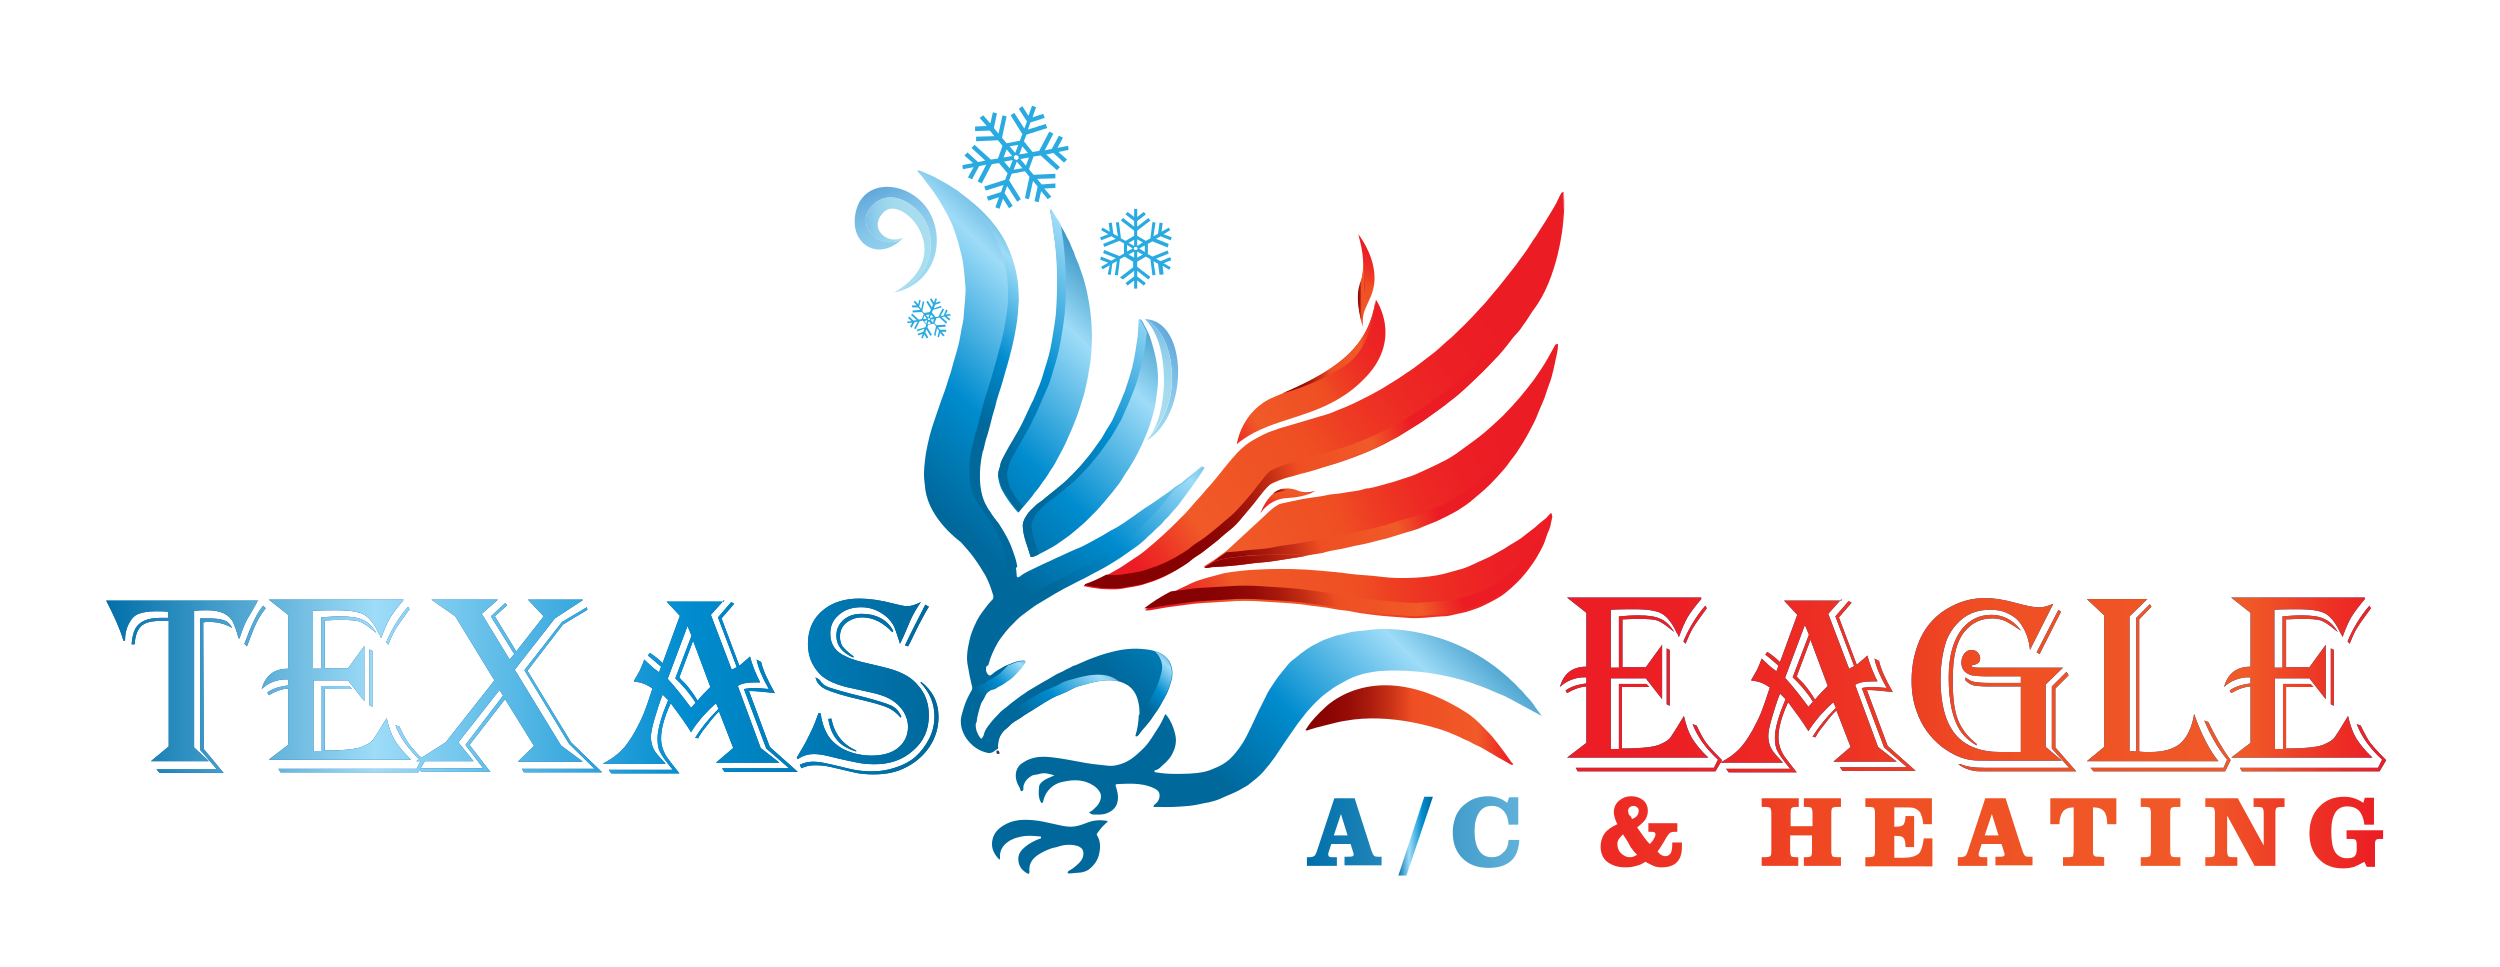 <?xml version="1.0" encoding="utf-8"?>
<!-- Generator: Adobe Illustrator 26.0.2, SVG Export Plug-In . SVG Version: 6.00 Build 0)  -->
<svg version="1.1" id="Layer_1" xmlns="http://www.w3.org/2000/svg" xmlns:xlink="http://www.w3.org/1999/xlink" x="0px" y="0px"
	 viewBox="0 0 492 190.4" style="enable-background:new 0 0 492 190.4;" xml:space="preserve">
<style type="text/css">
	.st0{fill:url(#SVGID_1_);}
	.st1{fill:url(#SVGID_00000059278666940106703520000002213050781760594868_);}
	.st2{fill:url(#SVGID_00000034785356743244471220000001576813999597356173_);}
	.st3{fill:url(#SVGID_00000047049218058966740260000013942170130601877679_);}
	.st4{fill:url(#SVGID_00000034081197944458693470000016592802673295026331_);}
	.st5{fill:url(#SVGID_00000040542501316811374700000015804448751751141011_);}
	.st6{fill:url(#SVGID_00000163063359705981327630000003373494994414153345_);}
	.st7{fill:url(#SVGID_00000088104401522673989760000006992260915459130807_);}
	.st8{fill:url(#SVGID_00000168094249561654305270000014780070651410304925_);}
	.st9{fill:url(#SVGID_00000056393468447801074180000012559384599270916233_);}
	.st10{fill:url(#SVGID_00000155831503616748482420000011369910938321311631_);}
	.st11{fill:url(#SVGID_00000145055319516478674630000017623056963987963560_);}
	.st12{fill:#0054A5;}
	.st13{fill:url(#SVGID_00000026864422648450623290000018069341964129745029_);}
	.st14{fill:url(#SVGID_00000080171860436157038510000010332244166365790398_);}
	.st15{fill:url(#SVGID_00000101815222810313987590000002657495638009270151_);}
	.st16{fill:url(#SVGID_00000023251288829478986710000000461434412549581704_);}
	.st17{fill:url(#SVGID_00000123412474973719100920000017685726281738019998_);}
	.st18{fill:url(#SVGID_00000075142113263467607100000016144486606101513360_);}
	.st19{fill:url(#SVGID_00000017481691385981805920000016819171624796985788_);}
	.st20{fill:url(#SVGID_00000064333149357296823340000010176632486061395374_);}
	.st21{fill:url(#SVGID_00000044861656844846139740000011018854399019397053_);}
	.st22{fill:url(#SVGID_00000019679824629648358060000012416035255147719062_);}
	.st23{fill:url(#SVGID_00000003818391795483893490000012450674747048611997_);}
	.st24{fill:url(#SVGID_00000145750145689075212940000013771849890118659765_);}
	.st25{fill:url(#SVGID_00000160910533537695579600000009789820473746961026_);}
	.st26{fill:url(#SVGID_00000098194532729920131420000000837499887806949548_);}
	.st27{fill:url(#SVGID_00000060725335125676124590000009415090552160091578_);}
	.st28{fill:url(#SVGID_00000058563885569963309000000009348230589820676012_);}
	.st29{fill:url(#SVGID_00000180364866885118827160000017349568775689746050_);}
	.st30{fill:url(#SVGID_00000171713849207558193570000015203993046964007057_);}
	.st31{fill:#29AAE1;}
	.st32{fill:url(#SVGID_00000083802368758077838960000007141539231148879775_);}
	.st33{fill:url(#SVGID_00000027605831421556752090000003717206854881783225_);}
	.st34{fill:url(#SVGID_00000090279659604404784270000007899754483689363122_);}
	.st35{fill:#363866;}
	.st36{fill:url(#SVGID_00000119805317602110159590000011366396451340942224_);}
	.st37{fill:url(#SVGID_00000124135477658888887880000001963341986380766386_);}
	.st38{fill:url(#SVGID_00000182510374790078766360000015797283895146600638_);}
	.st39{fill:url(#SVGID_00000065775048222233145830000004219155687905955994_);}
	.st40{fill:url(#SVGID_00000165230577247075602350000012545865978803424130_);}
	.st41{fill:url(#SVGID_00000160164665566362214130000000524836370195673730_);}
	.st42{fill:url(#SVGID_00000134943102857295303660000015433803140395334273_);}
	.st43{fill:url(#SVGID_00000029026449292512164000000010707056117265256353_);}
	.st44{fill:url(#SVGID_00000001665911738571661570000005324301529504824508_);}
	.st45{fill:url(#SVGID_00000180324536813043178780000006519163527985244064_);}
	.st46{fill:url(#SVGID_00000029740190688382754500000002789297557036710016_);}
	.st47{fill:url(#SVGID_00000110462235546675238960000003658361362849582491_);}
	.st48{fill:url(#SVGID_00000171681017647760583580000003155140367232707463_);}
	.st49{fill:url(#SVGID_00000000914929830580151700000016775312930066124984_);}
	.st50{fill:url(#SVGID_00000066488891306059864870000001407413268459420583_);}
	.st51{fill:url(#SVGID_00000129906159598448744840000017006319928832412077_);}
	.st52{fill:url(#SVGID_00000070112446043850876060000000577173134846909869_);}
	.st53{fill:url(#SVGID_00000165198477975920815980000012897328820781384352_);}
	.st54{fill:url(#SVGID_00000157268315981486481600000001725750335764874120_);}
</style>
<g>
	<linearGradient id="SVGID_1_" gradientUnits="userSpaceOnUse" x1="224.528" y1="49.326" x2="179.851" y2="95.945">
		<stop  offset="0" style="stop-color:#006FA9"/>
		<stop  offset="0.323" style="stop-color:#9EDCF8"/>
		<stop  offset="0.699" style="stop-color:#008CCF"/>
		<stop  offset="1" style="stop-color:#00689B"/>
	</linearGradient>
	<path class="st0" d="M197.7,89.6c-0.3,0.5-0.5,1-0.8,1.6c-0.1,0.4-0.1,0.8-0.3,1.2c-0.4,1.1-0.1,2.1,0.2,3.1c0.2,0.7,0.6,1.3,1,2
		c0.7,1.1,1.5,2.2,2.4,3.2c0.2,0.2,0.2,0.2,0.4,0c0.3-0.4,0.7-0.9,1-1.2c0.5-0.6,1-1.2,1.5-1.8c0.3-0.4,0.6-0.9,1-1.3
		c0.6-0.7,1-1.5,1.6-2.2c0.3-0.4,0.6-0.9,0.9-1.4c0.5-0.7,1-1.5,1.4-2.3c0.8-1.5,1.6-2.9,2.2-4.4c0.5-1.1,1-2.2,1.4-3.3
		c0.6-1.4,1-2.9,1.5-4.4c0.4-1.2,0.6-2.4,0.9-3.7c0.2-1.2,0.4-2.3,0.6-3.5c0.2-1.7,0.3-3.4,0.3-5.1c0-0.8-0.1-1.6-0.1-2.3
		c-0.1-2-0.4-4-0.8-5.9c-0.2-1.1-0.5-2.2-0.8-3.2c-0.3-0.9-0.6-1.7-0.9-2.6c-0.3-0.8-0.7-1.5-0.9-2.3c-0.2-0.6-0.6-1.2-0.8-1.9
		c-0.3-0.7-0.7-1.3-1-2c-0.5-0.9-0.9-1.7-1.5-2.5c-0.3-0.5-0.6-0.9-0.9-1.4c-0.1-0.1,0-0.4-0.3-0.4c-0.3,0.1-0.2,0.3-0.1,0.5
		c0.3,1.3,0.4,2.6,0.6,3.9c0.4,2.4,0.6,4.8,0.7,7.3c0.1,3,0,6-0.2,8.9c-0.2,1.8-0.5,3.5-0.8,5.3c-0.3,1.9-0.8,3.7-1.4,5.5
		c-0.3,1-0.6,2.1-1,3.1c-0.6,1.3-1,2.7-1.7,3.9c-0.5,1-0.9,2-1.4,3c-0.6,1.3-1.3,2.5-2,3.7C198.8,87.6,198.2,88.6,197.7,89.6z"/>
	
		<linearGradient id="SVGID_00000011738107788570532860000004489962436512453562_" gradientUnits="userSpaceOnUse" x1="238.309" y1="62.532" x2="193.632" y2="109.152">
		<stop  offset="0" style="stop-color:#006FA9"/>
		<stop  offset="0.323" style="stop-color:#9EDCF8"/>
		<stop  offset="0.699" style="stop-color:#008CCF"/>
		<stop  offset="1" style="stop-color:#00689B"/>
	</linearGradient>
	<path style="fill:url(#SVGID_00000011738107788570532860000004489962436512453562_);" d="M209.6,94.8c-0.6,0.5-1.2,1-1.8,1.5
		c-0.7,0.6-1.4,1.1-2.1,1.7c-0.5,0.5-1.1,0.8-1.7,1.3c-0.7,0.7-1.5,1.3-2,2.2c-0.5,0.7-0.8,1.5-0.7,2.3c0.1,2,1,3.8,1.5,5.7
		c0.1,0.2,0.2,0.1,0.4,0.1c0.7-0.2,1.4-0.6,2-0.9c0.5-0.3,1-0.5,1.5-0.8c0.5-0.3,1.1-0.6,1.6-1c1-0.7,2.1-1.4,3.1-2.3
		c0.8-0.7,1.6-1.3,2.3-2c0.7-0.7,1.4-1.4,2.1-2.1c0.7-0.8,1.4-1.5,2-2.3c0.6-0.7,1.2-1.4,1.8-2.2c0.5-0.6,1-1.3,1.4-2
		c0.3-0.5,0.6-1,0.9-1.4c0.5-0.7,0.9-1.5,1.4-2.3c0.6-1.1,1.1-2.1,1.6-3.2c0.5-1.1,1-2.3,1.4-3.5c0.5-1.6,1-3.2,1.2-4.9
		c0.2-1.4,0.4-2.8,0.4-4.2c0-1.5-0.2-2.9-0.5-4.3c-0.2-1-0.5-2-0.8-3c-0.3-1.1-0.8-2.2-1.4-3.2c-0.2-0.4-0.3-0.9-0.9-1.2
		c-0.1,1.2-0.1,2.3-0.2,3.4c-0.3,2.1-0.6,4.1-1.1,6.2c-0.4,1.5-0.9,3-1.4,4.5c-0.6,1.5-1.2,3-1.9,4.5c-0.3,0.7-0.6,1.4-1,2
		c-0.6,0.9-1.1,1.8-1.6,2.7c-0.5,0.7-1,1.4-1.5,2.1c-0.8,1.2-1.8,2.3-2.7,3.4C211.7,92.7,210.7,93.8,209.6,94.8z"/>
	
		<linearGradient id="SVGID_00000118393860679030528320000000377669381762719124_" gradientUnits="userSpaceOnUse" x1="257.243" y1="163.774" x2="469.219" y2="163.774">
		<stop  offset="4.100500e-04" style="stop-color:#006FA9"/>
		<stop  offset="0.323" style="stop-color:#9EDCF8"/>
		<stop  offset="0.699" style="stop-color:#008CCF"/>
		<stop  offset="1" style="stop-color:#00689B"/>
	</linearGradient>
	<path style="fill:url(#SVGID_00000118393860679030528320000000377669381762719124_);" d="M257.2,170.4v-1.7h0.5
		c0.4,0,0.7-0.1,0.9-0.2c0.2-0.1,0.4-0.5,0.6-1.1l3.4-10.3h4l3.3,10.3c0.2,0.5,0.3,0.8,0.5,1c0.2,0.2,0.5,0.2,0.8,0.2h0.7v1.7h-7.3
		v-1.7h0.6c0.5,0,0.8,0,1-0.1c0.2-0.1,0.2-0.2,0.2-0.4c0-0.1,0-0.2-0.1-0.3c0-0.1,0-0.1,0-0.1l-0.5-1.6h-3.8l-0.5,1.5
		c0,0.1,0,0.2-0.1,0.3c0,0.1,0,0.2,0,0.3c0,0.2,0.1,0.3,0.2,0.4c0.1,0.1,0.4,0.1,0.9,0.1h0.6v1.7H257.2z M265.2,164.4l-1.3-4.2
		l-1.4,4.2H265.2z"/>
	
		<linearGradient id="SVGID_00000049915110958454737540000011867908329218122894_" gradientUnits="userSpaceOnUse" x1="275.154" y1="164.494" x2="281.905" y2="164.494">
		<stop  offset="0" style="stop-color:#006FA9"/>
		<stop  offset="0.323" style="stop-color:#9EDCF8"/>
		<stop  offset="0.699" style="stop-color:#008CCF"/>
		<stop  offset="1" style="stop-color:#00689B"/>
	</linearGradient>
	<path style="fill:url(#SVGID_00000049915110958454737540000011867908329218122894_);" d="M276.8,172.3h-1.6l5.1-15.5h1.7
		L276.8,172.3z"/>
	
		<linearGradient id="SVGID_00000044176211793975693150000011909871508147974049_" gradientUnits="userSpaceOnUse" x1="257.243" y1="163.783" x2="469.219" y2="163.783">
		<stop  offset="0" style="stop-color:#EC1C24"/>
		<stop  offset="0.148" style="stop-color:#EC2024"/>
		<stop  offset="0.289" style="stop-color:#ED2B24"/>
		<stop  offset="0.426" style="stop-color:#EE3E23"/>
		<stop  offset="0.51" style="stop-color:#EF4E23"/>
		<stop  offset="0.83" style="stop-color:#F05A28"/>
		<stop  offset="0.935" style="stop-color:#ED3125"/>
		<stop  offset="1" style="stop-color:#EC1C24"/>
	</linearGradient>
	<path style="fill:url(#SVGID_00000044176211793975693150000011909871508147974049_);" d="M329.2,165.8h1.8c0,0.2,0,0.4,0,0.5
		c0,0.1,0,0.2,0,0.3c0,1.4-0.3,2.4-1,3.1c-0.7,0.7-1.7,1-3.1,1c-0.5,0-1-0.1-1.5-0.3c-0.5-0.2-1-0.5-1.6-0.8
		c-0.6,0.4-1.2,0.7-1.8,0.8c-0.6,0.2-1.3,0.3-2.1,0.3c-1.5,0-2.7-0.4-3.6-1.1c-0.9-0.7-1.3-1.8-1.3-3c0-1,0.3-1.9,0.8-2.6
		c0.5-0.7,1.4-1.3,2.5-1.8c-0.2-0.4-0.4-0.8-0.5-1.2c-0.1-0.4-0.2-0.7-0.2-1.1c0-0.9,0.3-1.7,1-2.3c0.7-0.6,1.5-0.9,2.4-0.9
		c1,0,1.8,0.3,2.4,0.8c0.6,0.5,0.9,1.3,0.9,2.1c0,0.6-0.2,1.2-0.5,1.7c-0.4,0.5-0.9,1-1.6,1.5l0.1,0.2c1,1.4,1.7,2.5,2.4,3.1
		c0.4-0.4,0.7-0.8,0.8-1.1c0.2-0.3,0.3-0.6,0.3-0.8c0-0.2-0.1-0.3-0.2-0.4c-0.2-0.1-0.4-0.1-0.7-0.1c-0.1,0-0.2,0-0.3,0
		c-0.1,0-0.1,0-0.2,0v-1.7h5.7v1.7h-0.2c-0.4,0-0.8,0-1,0.1c-0.3,0.1-0.5,0.3-0.6,0.5c-0.1,0.1-0.4,0.5-0.8,1.3
		c-0.4,0.7-0.9,1.4-1.3,2c0.3,0.3,0.6,0.6,0.8,0.7c0.2,0.1,0.5,0.2,0.7,0.2c0.5,0,0.8-0.2,1.1-0.6c0.2-0.4,0.3-1,0.3-1.9V165.8z
		 M319.4,164.2c-0.3,0.3-0.6,0.6-0.8,0.9c-0.2,0.3-0.3,0.7-0.3,1c0,0.7,0.2,1.3,0.7,1.8c0.5,0.5,1.1,0.8,1.7,0.8
		c0.2,0,0.5,0,0.7-0.1c0.3-0.1,0.5-0.2,0.8-0.4c-0.4-0.3-0.8-0.8-1.3-1.5C320.6,166.1,320.1,165.2,319.4,164.2z M321.2,161.2
		c0.4-0.2,0.8-0.4,1-0.7c0.2-0.3,0.3-0.6,0.3-0.9c0-0.3-0.1-0.6-0.3-0.7c-0.2-0.2-0.4-0.3-0.7-0.3c-0.3,0-0.6,0.1-0.8,0.3
		s-0.3,0.4-0.3,0.7c0,0.2,0.1,0.5,0.2,0.8C320.9,160.5,321,160.8,321.2,161.2z"/>
	
		<linearGradient id="SVGID_00000042014929002304977610000014412060158433257645_" gradientUnits="userSpaceOnUse" x1="257.243" y1="163.774" x2="469.219" y2="163.774">
		<stop  offset="0" style="stop-color:#EC1C24"/>
		<stop  offset="0.148" style="stop-color:#EC2024"/>
		<stop  offset="0.289" style="stop-color:#ED2B24"/>
		<stop  offset="0.426" style="stop-color:#EE3E23"/>
		<stop  offset="0.51" style="stop-color:#EF4E23"/>
		<stop  offset="0.83" style="stop-color:#F05A28"/>
		<stop  offset="0.935" style="stop-color:#ED3125"/>
		<stop  offset="1" style="stop-color:#EC1C24"/>
	</linearGradient>
	<path style="fill:url(#SVGID_00000042014929002304977610000014412060158433257645_);" d="M346.7,170.4v-1.7h0.7
		c0.5,0,0.8-0.1,1-0.2c0.1-0.1,0.2-0.4,0.2-1V160c0-0.5-0.1-0.8-0.2-1c-0.1-0.1-0.5-0.2-1-0.2h-0.7v-1.7h7.3v1.7h-0.4
		c-0.5,0-0.9,0.1-1,0.2c-0.1,0.1-0.2,0.4-0.2,1v2.6h4.3V160c0-0.5-0.1-0.8-0.2-1c-0.1-0.1-0.5-0.2-1-0.2H355v-1.7h7.3v1.7h-0.7
		c-0.5,0-0.9,0.1-1,0.2c-0.1,0.1-0.2,0.4-0.2,1v7.5c0,0.5,0.1,0.8,0.2,1c0.1,0.1,0.5,0.2,1,0.2h0.7v1.7H355v-1.7h0.4
		c0.5,0,0.9-0.1,1-0.2c0.1-0.1,0.2-0.4,0.2-1v-3.1h-4.3v3.1c0,0.5,0.1,0.8,0.2,1c0.1,0.1,0.5,0.2,1,0.2h0.4v1.7H346.7z"/>
	
		<linearGradient id="SVGID_00000148635266143105497700000002839968978498865835_" gradientUnits="userSpaceOnUse" x1="257.243" y1="163.774" x2="469.219" y2="163.774">
		<stop  offset="0" style="stop-color:#EC1C24"/>
		<stop  offset="0.148" style="stop-color:#EC2024"/>
		<stop  offset="0.289" style="stop-color:#ED2B24"/>
		<stop  offset="0.426" style="stop-color:#EE3E23"/>
		<stop  offset="0.51" style="stop-color:#EF4E23"/>
		<stop  offset="0.83" style="stop-color:#F05A28"/>
		<stop  offset="0.935" style="stop-color:#ED3125"/>
		<stop  offset="1" style="stop-color:#EC1C24"/>
	</linearGradient>
	<path style="fill:url(#SVGID_00000148635266143105497700000002839968978498865835_);" d="M367.1,170.4v-1.7h0.7
		c0.5,0,0.8-0.1,1-0.2c0.1-0.1,0.2-0.4,0.2-1V160c0-0.5-0.1-0.8-0.2-1c-0.1-0.1-0.5-0.2-1-0.2h-0.7v-1.7h13.1v5.1h-1.7
		c-0.1-0.8-0.2-1.4-0.4-1.8c-0.1-0.4-0.3-0.7-0.6-0.9c-0.2-0.2-0.6-0.4-0.9-0.5c-0.4-0.1-1.1-0.1-2.1-0.1h-1.7v3.8h0.3
		c0.7,0,1.2-0.1,1.5-0.4c0.2-0.3,0.4-0.8,0.4-1.7h1.7v6.1l-1.7,0c0-0.9-0.1-1.5-0.4-1.8c-0.2-0.3-0.7-0.4-1.5-0.4h-0.3v4.3h1.8
		c1.5,0,2.4-0.3,3-0.8c0.5-0.5,0.8-1.5,1-3h1.7v5.5H367.1z"/>
	
		<linearGradient id="SVGID_00000110469359877817706440000016530681446982131591_" gradientUnits="userSpaceOnUse" x1="257.243" y1="163.774" x2="469.219" y2="163.774">
		<stop  offset="0" style="stop-color:#EC1C24"/>
		<stop  offset="0.148" style="stop-color:#EC2024"/>
		<stop  offset="0.289" style="stop-color:#ED2B24"/>
		<stop  offset="0.426" style="stop-color:#EE3E23"/>
		<stop  offset="0.51" style="stop-color:#EF4E23"/>
		<stop  offset="0.83" style="stop-color:#F05A28"/>
		<stop  offset="0.935" style="stop-color:#ED3125"/>
		<stop  offset="1" style="stop-color:#EC1C24"/>
	</linearGradient>
	<path style="fill:url(#SVGID_00000110469359877817706440000016530681446982131591_);" d="M385.3,170.4v-1.7h0.5
		c0.4,0,0.7-0.1,0.9-0.2c0.2-0.1,0.4-0.5,0.6-1.1l3.4-10.3h4l3.3,10.3c0.2,0.5,0.3,0.8,0.5,1c0.2,0.2,0.5,0.2,0.8,0.2h0.7v1.7h-7.3
		v-1.7h0.6c0.5,0,0.8,0,1-0.1c0.2-0.1,0.2-0.2,0.2-0.4c0-0.1,0-0.2-0.1-0.3c0-0.1,0-0.1,0-0.1l-0.5-1.6H390l-0.5,1.5
		c0,0.1,0,0.2-0.1,0.3c0,0.1,0,0.2,0,0.3c0,0.2,0.1,0.3,0.2,0.4c0.1,0.1,0.4,0.1,0.9,0.1h0.6v1.7H385.3z M393.3,164.4l-1.3-4.2
		l-1.4,4.2H393.3z"/>
	
		<linearGradient id="SVGID_00000050648788793565355070000017839769478781764744_" gradientUnits="userSpaceOnUse" x1="257.243" y1="163.774" x2="469.219" y2="163.774">
		<stop  offset="0" style="stop-color:#EC1C24"/>
		<stop  offset="0.148" style="stop-color:#EC2024"/>
		<stop  offset="0.289" style="stop-color:#ED2B24"/>
		<stop  offset="0.426" style="stop-color:#EE3E23"/>
		<stop  offset="0.51" style="stop-color:#EF4E23"/>
		<stop  offset="0.83" style="stop-color:#F05A28"/>
		<stop  offset="0.935" style="stop-color:#ED3125"/>
		<stop  offset="1" style="stop-color:#EC1C24"/>
	</linearGradient>
	<path style="fill:url(#SVGID_00000050648788793565355070000017839769478781764744_);" d="M416.5,157.1v5.1h-1.8
		c0-1.1-0.2-2-0.6-2.5c-0.4-0.5-1.1-0.8-2-0.8h-0.2v8.4c0,0.5,0,0.8,0.1,0.9c0,0.1,0.1,0.2,0.3,0.3c0.1,0.1,0.3,0.1,0.6,0.1
		c0.2,0,0.6,0,1.2,0.1v1.7H406v-1.7c0.4,0,0.8,0,1.1,0c0.3,0,0.5-0.1,0.7-0.1c0.1,0,0.2-0.1,0.2-0.3c0-0.1,0.1-0.4,0.1-0.9v-0.3
		v-8.2H408c-0.9,0-1.6,0.3-2,0.8c-0.4,0.5-0.7,1.4-0.7,2.5h-1.8v-5.1H416.5z"/>
	
		<linearGradient id="SVGID_00000131362400937387430570000002000007091795657377_" gradientUnits="userSpaceOnUse" x1="257.243" y1="163.774" x2="469.219" y2="163.774">
		<stop  offset="0" style="stop-color:#EC1C24"/>
		<stop  offset="0.148" style="stop-color:#EC2024"/>
		<stop  offset="0.289" style="stop-color:#ED2B24"/>
		<stop  offset="0.426" style="stop-color:#EE3E23"/>
		<stop  offset="0.51" style="stop-color:#EF4E23"/>
		<stop  offset="0.83" style="stop-color:#F05A28"/>
		<stop  offset="0.935" style="stop-color:#ED3125"/>
		<stop  offset="1" style="stop-color:#EC1C24"/>
	</linearGradient>
	<path style="fill:url(#SVGID_00000131362400937387430570000002000007091795657377_);" d="M421.3,170.4v-1.7h0.8
		c0.5,0,0.8-0.1,1-0.2c0.1-0.1,0.2-0.4,0.2-1V160c0-0.5-0.1-0.8-0.2-1c-0.1-0.1-0.5-0.2-1-0.2h-0.8v-1.7h7.8v1.7h-0.8
		c-0.5,0-0.9,0.1-1,0.2c-0.1,0.1-0.2,0.4-0.2,1v7.5c0,0.5,0.1,0.8,0.2,1c0.1,0.1,0.5,0.2,1,0.2h0.8v1.7H421.3z"/>
	
		<linearGradient id="SVGID_00000147941924949232731380000000703363371608504498_" gradientUnits="userSpaceOnUse" x1="257.243" y1="163.774" x2="469.219" y2="163.774">
		<stop  offset="0" style="stop-color:#EC1C24"/>
		<stop  offset="0.148" style="stop-color:#EC2024"/>
		<stop  offset="0.289" style="stop-color:#ED2B24"/>
		<stop  offset="0.426" style="stop-color:#EE3E23"/>
		<stop  offset="0.51" style="stop-color:#EF4E23"/>
		<stop  offset="0.83" style="stop-color:#F05A28"/>
		<stop  offset="0.935" style="stop-color:#ED3125"/>
		<stop  offset="1" style="stop-color:#EC1C24"/>
	</linearGradient>
	<path style="fill:url(#SVGID_00000147941924949232731380000000703363371608504498_);" d="M435.9,160c0-0.5-0.1-0.8-0.2-1
		c-0.1-0.1-0.5-0.2-1-0.2H434v-1.7h6.4l5.1,9.3V160c0-0.5-0.1-0.8-0.2-1c-0.1-0.1-0.5-0.2-1-0.2h-0.8v-1.7h6.1v1.7h-0.6
		c-0.5,0-0.9,0.1-1,0.2c-0.1,0.1-0.2,0.4-0.2,1v10.4h-4.1l-5.4-9.9v7c0,0.5,0.1,0.8,0.2,1c0.1,0.1,0.5,0.2,1,0.2h0.8v1.7H434v-1.7
		h0.7c0.5,0,0.9-0.1,1-0.2c0.1-0.1,0.2-0.4,0.2-1V160z"/>
	
		<linearGradient id="SVGID_00000023244611010687003270000012533321247080375192_" gradientUnits="userSpaceOnUse" x1="257.243" y1="163.774" x2="469.219" y2="163.774">
		<stop  offset="0" style="stop-color:#EC1C24"/>
		<stop  offset="0.148" style="stop-color:#EC2024"/>
		<stop  offset="0.289" style="stop-color:#ED2B24"/>
		<stop  offset="0.426" style="stop-color:#EE3E23"/>
		<stop  offset="0.51" style="stop-color:#EF4E23"/>
		<stop  offset="0.83" style="stop-color:#F05A28"/>
		<stop  offset="0.935" style="stop-color:#ED3125"/>
		<stop  offset="1" style="stop-color:#EC1C24"/>
	</linearGradient>
	<path style="fill:url(#SVGID_00000023244611010687003270000012533321247080375192_);" d="M465.8,170.6l-0.5-1c-0.7,0.4-1.3,0.7-2,1
		c-0.7,0.2-1.4,0.3-2.2,0.3c-2,0-3.6-0.6-4.8-1.9c-1.2-1.2-1.8-2.9-1.8-5c0-2.1,0.6-3.9,1.9-5.2c1.2-1.3,2.9-2,4.9-2
		c0.7,0,1.4,0.1,2,0.3c0.6,0.2,1.2,0.5,1.8,0.9l0.3-1h1.8v5.3h-1.9c-0.1-1.2-0.5-2.1-1-2.7c-0.6-0.6-1.3-0.9-2.4-0.9
		c-1,0-1.8,0.4-2.3,1.2c-0.5,0.8-0.8,2-0.8,3.6c0,1.9,0.2,3.2,0.7,4.1c0.5,0.8,1.3,1.3,2.3,1.3c0.8,0,1.3-0.1,1.6-0.4
		s0.4-0.7,0.4-1.4v-0.9c0-0.5-0.1-0.8-0.2-0.9c-0.1-0.1-0.4-0.2-0.8-0.2h-1v-1.7h7.2v1.7h-0.7c-0.4,0-0.6,0.1-0.7,0.2
		c-0.1,0.1-0.2,0.4-0.2,0.7v4.6H465.8z"/>
	<g>
		<g>
			<path class="st12" d="M334.8,117.9c-1.3,1.5-2.2,2.8-2.7,3.6c-0.5,0.9-1.1,2.2-1.7,3.9c-0.1-0.3-0.2-0.6-0.4-0.8
				c-0.9-2-1.9-3.2-2.9-3.8c-1-0.6-2.8-0.9-5.4-0.9c-1.4,0-3,0-4.7,0.1v11.4h1.6v-10.1c1.3-0.1,2.5-0.2,3.7-0.2c2,0,3.5,0.2,4.5,0.7
				c1,0.4,1.9,1.3,2.7,2.6c-0.2-0.2-0.4-0.3-0.5-0.4c-1.3-1.1-2.3-1.7-2.9-1.9c-0.6-0.2-1.8-0.3-3.5-0.3c-0.5,0-1.6,0-3.3,0.1v9.4
				h4.6l3.2-4.4v10.7l-3.2-4.1H317v13.9h1.6v-12.8h5.4l0.6,0.6h-5.4v12.1c4,0,6.6-0.3,7.7-0.9c0.9-0.4,1.5-0.8,1.8-1.2
				c0.3-0.4,1.2-1.8,2.7-4.3c0.4,1.8,0.9,3.2,1.6,4.4c0.7,1.1,1.7,2.4,3.2,3.8h-27.8l3.8-2.9v-11.1c-1.4,0.1-2.6,0.6-3.8,1.3
				l-0.3-0.5c0.9-0.7,2.3-1.2,4.1-1.4v-1.2c-0.3,0-0.5,0-0.6,0c-0.8,0-1.6,0.2-2.4,0.5c-0.8,0.3-1.6,0.8-2.2,1.4
				c0.7-2.6,2.4-4,5.2-4v-10.6l-3.8-3H334.8z M338.9,149.6l-1.3,2.2h-27.1l-0.4-0.7h27.2l0.8-1.6c-2.4-2.2-4.1-4.6-5-7l0.8,0.3
				c0.6,1.3,1.2,2.4,1.8,3.3C336.3,146.9,337.4,148.1,338.9,149.6z M328.6,127.9v11l-0.6-0.3v-11L328.6,127.9z M335.9,119.7
				c-1.4,1.9-2.4,3.3-2.8,4s-0.9,1.8-1.4,3l-0.4-0.5c1.1-2.6,2.5-4.9,4.3-7L335.9,119.7z"/>
			<path class="st12" d="M362.4,117.9l-2.6,2.9l4.1,10.8l1-0.5l-3.7-9.8l2.6-3l0.6,0.3l-2.5,2.9l3.5,9.3c0.2-0.1,0.6-0.5,1.2-1
				c0.5-0.4,0.8-0.7,0.9-0.8c0.2,0.8,0.5,1.7,0.9,2.7c0.4,1,0.8,1.8,1.1,2.4c-0.5,0-0.8,0-1,0c-1.6,0-2.7,0.2-3.4,0.7l4.5,12.2
				l3.7,2.9h-12.5l3.4-2.9l-2.8-7.2c-0.7,0.7-1.5,1.6-2.3,2.7c-0.9,1.1-1.5,1.9-1.8,2.6l-0.6-0.1c1.1-1.8,2.6-3.7,4.6-5.7l-0.5-1.1
				c-0.8,0.7-1.7,1.6-2.7,2.7c-0.9,1.1-1.7,2.1-2.2,3c-1.1-1.8-2.5-3.7-4-5.7c-1.3,2.8-1.9,5.1-1.9,6.9c0,1.5,0.5,2.9,1.5,4.2
				c0.2,0.3,0.9,1.2,2.1,2.7h-13.4l-0.5-0.7h12.6c-1.3-1.6-2.2-2.8-2.5-3.5c-0.4-0.7-0.5-1.6-0.5-2.7c0-1.7,0.7-4.2,2.1-7.5
				l-1.1-1.1c-0.6,1.5-1.1,3.1-1.6,4.8c-0.5,1.7-0.7,2.8-0.7,3.5c0,1.3,0.4,2.5,1.2,3.4c0.1,0.2,0.7,0.8,1.7,1.9h-12.4
				c1.6-0.8,2.8-1.7,3.7-2.6c0.9-0.9,1.8-2.2,2.7-3.8c0.7-1.3,1.3-2.5,1.7-3.5c0.4-1,1-2.7,1.7-4.9c-0.4-0.3-0.9-0.6-1.6-0.9
				c-0.7-0.3-1.5-0.4-2.1-0.5c0.3-0.5,0.7-1.2,1.2-2.1c0.4-0.9,0.7-1.6,0.9-2.2c0.2,0.2,0.7,0.7,1.5,1.4c0.4,0.4,0.9,0.7,1.4,1.1
				l0.4-1.1c-1-0.9-1.9-1.6-2.6-2.2l0.4-0.5c0.8,0.5,1.7,1.2,2.5,2l3.4-9.3l-2.6-2.8H362.4z M355.2,123l-3.9,10.4
				c1.4,1.5,2.9,3.4,4.6,5.7c0.2-0.2,0.5-0.6,0.9-1c-1.2-1.9-2.6-3.5-4-4.8l3.2-8.4L355.2,123z M356.3,125.9l-2.7,7.2
				c0.1,0.2,0.6,0.7,1.3,1.4c0.6,0.7,1.4,1.7,2.3,3.2c0.6-0.8,1.5-1.7,2.5-2.7L356.3,125.9z M369.8,130.1c0.3,1.4,1.2,3.5,2.7,6.1
				c-2.1-0.2-3.6-0.4-4.6-0.4c-0.1,0-0.3,0-0.5,0l4.1,11l5.5,4.9h-14.4l-0.5-0.7h13.2l-4.5-3.9l-4.4-11.7c0.6-0.1,1.2-0.2,1.9-0.2
				c0.9,0,1.9,0.1,3,0.2c-1.3-2.3-2.1-4.2-2.4-5.8L369.8,130.1z"/>
			<path class="st12" d="M404.1,118.8l-4.6,9.1c-0.2-2-0.8-3.6-1.6-4.8c-0.6-1-1.5-1.8-2.6-2.3c-1.1-0.6-2.3-0.8-3.7-0.8
				c-2.6,0-4.8,0.9-6.5,2.8c-1.1,1.2-1.9,2.6-2.3,4.1c-0.6,2.1-0.9,4.4-0.9,6.9c0,4.8,1,8.4,2.9,10.7c1.9,2.3,4.9,3.5,8.9,3.5h4
				v-12.9h-6.3c-1.4,0-2.3-0.1-2.9-0.2c-0.6-0.1-1.2-0.5-1.7-1v-0.6c0.6,0.5,1.2,0.8,1.8,0.9c0.6,0.1,1.5,0.2,2.9,0.2h6.2v-1.3h-6.9
				c-1.3,0-2.2-0.1-2.8-0.2c-1.3-0.4-2-1.2-2-2.5c0-0.7,0.2-1.3,0.6-1.8c0.4-0.5,0.9-0.7,1.4-0.7c0.5,0,0.9,0.2,1.2,0.5
				c0.3,0.3,0.5,0.7,0.5,1.1c0,0.4-0.1,0.7-0.3,0.9c-0.2,0.2-0.6,0.4-1.1,0.5c-0.2,0-0.3,0.1-0.3,0.2c0,0.2,0.6,0.3,1.7,0.3H406
				l-3.4,3.3V147l3.2,2.7h-12.7c-2.9,0-4.5,0-4.9-0.1c-2-0.2-4-1.1-6-2.6c-2.3-1.8-4-4.1-5-7c-0.7-1.9-1-3.9-1-6.1
				c0-3,0.6-5.7,1.7-8.2c1.3-2.8,3.4-5,6.2-6.4c2.1-1.1,4.3-1.6,6.6-1.6c1.7,0,3.6,0.3,5.8,0.9c2.2,0.6,3.7,0.9,4.4,0.9
				C402,119.6,403,119.3,404.1,118.8z M397.7,124.1c-1.3-0.9-2.3-1.5-3.1-1.9c-0.7-0.3-1.6-0.5-2.5-0.5c-2.2,0-3.9,0.8-5.3,2.4
				c-0.9,1-1.5,2.3-1.9,3.8c-0.4,1.5-0.6,3.5-0.6,6c0,3.3,0.3,5.9,1,7.7c0.7,1.8,1.9,3.4,3.7,4.8v0.3c-1.4-0.8-2.5-1.8-3.3-3
				c-1.4-2.2-2.2-5.6-2.2-10.4c0-4.2,0.9-7.4,2.7-9.6c1.5-1.8,3.4-2.7,5.7-2.7c2.3,0,4.2,1,5.7,2.9V124.1z M407.1,132.9l-2.6,2.6
				v11.6l4.1,4.7c-4.9,0-8.8,0-11.7,0c-2.3,0-4.4,0-6.2,0c-0.5,0-0.9,0-1,0c-1.6,0-3.1-0.5-4.3-1.4h0.5c1.1,0.5,2.7,0.7,4.6,0.7
				l1.2,0h15.5l-3.4-3.8v-12.2l2.9-2.9L407.1,132.9z M405.6,120.4l-4.2,8.3l-0.6-0.3l4.3-8.4L405.6,120.4z"/>
			<path class="st12" d="M410.7,117.9h11.9l-3.5,3.4v26.5c0.8,0,1.2,0.1,1.3,0.1v-26.3l2.7-2.7l0.3,0.5l-2.4,2.5v26
				c0.7,0.1,1.4,0.1,2.1,0.1c2.7,0,4.7-0.6,6-1.7c1.3-1.2,2.3-3.1,2.7-5.8c0.7,2,1.5,3.9,2.4,5.6c0.9,1.7,1.7,2.9,2.4,3.7h-25.9
				l3.4-2.8v-25.9L410.7,117.9z M439,149.6l-1.1,2.2H412l-0.6-0.7h26.2l0.7-1.6c-1.8-2.2-3.3-4.8-4.5-7.7l0.8,0.3
				C435.9,144.8,437.3,147.3,439,149.6z"/>
			<path class="st12" d="M465.4,117.9c-1.3,1.5-2.2,2.8-2.7,3.6c-0.5,0.9-1.1,2.2-1.7,3.9c-0.1-0.3-0.2-0.6-0.4-0.8
				c-0.9-2-1.9-3.2-2.9-3.8c-1-0.6-2.8-0.9-5.4-0.9c-1.4,0-3,0-4.7,0.1v11.4h1.6v-10.1c1.3-0.1,2.5-0.2,3.7-0.2c2,0,3.5,0.2,4.5,0.7
				c1,0.4,1.9,1.3,2.7,2.6c-0.2-0.2-0.4-0.3-0.5-0.4c-1.3-1.1-2.3-1.7-2.9-1.9c-0.6-0.2-1.8-0.3-3.5-0.3c-0.5,0-1.6,0-3.3,0.1v9.4
				h4.6l3.2-4.4v10.7l-3.2-4.1h-6.8v13.9h1.6v-12.8h5.4l0.6,0.6h-5.4v12.1c4,0,6.6-0.3,7.7-0.9c0.9-0.4,1.5-0.8,1.8-1.2
				c0.3-0.4,1.2-1.8,2.7-4.3c0.4,1.8,0.9,3.2,1.6,4.4c0.7,1.1,1.7,2.4,3.2,3.8h-27.8l3.8-2.9v-11.1c-1.4,0.1-2.6,0.6-3.8,1.3
				l-0.3-0.5c0.9-0.7,2.3-1.2,4.1-1.4v-1.2c-0.3,0-0.5,0-0.6,0c-0.8,0-1.6,0.2-2.4,0.5c-0.8,0.3-1.6,0.8-2.2,1.4
				c0.7-2.6,2.4-4,5.2-4v-10.6l-3.8-3H465.4z M469.6,149.6l-1.3,2.2h-27.1l-0.4-0.7H468l0.8-1.6c-2.4-2.2-4.1-4.6-5-7l0.8,0.3
				c0.6,1.3,1.2,2.4,1.8,3.3C467,146.9,468.1,148.1,469.6,149.6z M459.3,127.9v11l-0.6-0.3v-11L459.3,127.9z M466.6,119.7
				c-1.4,1.9-2.4,3.3-2.8,4c-0.5,0.8-0.9,1.8-1.4,3l-0.4-0.5c1.1-2.6,2.5-4.9,4.3-7L466.6,119.7z"/>
		</g>
		<g>
			
				<linearGradient id="SVGID_00000142165582317928639200000007108905906117254035_" gradientUnits="userSpaceOnUse" x1="306.843" y1="134.861" x2="469.567" y2="134.861">
				<stop  offset="0" style="stop-color:#EC1C24"/>
				<stop  offset="0.148" style="stop-color:#EC2024"/>
				<stop  offset="0.289" style="stop-color:#ED2B24"/>
				<stop  offset="0.426" style="stop-color:#EE3E23"/>
				<stop  offset="0.51" style="stop-color:#EF4E23"/>
				<stop  offset="0.83" style="stop-color:#F05A28"/>
				<stop  offset="0.935" style="stop-color:#ED3125"/>
				<stop  offset="1" style="stop-color:#EC1C24"/>
			</linearGradient>
			<path style="fill:url(#SVGID_00000142165582317928639200000007108905906117254035_);" d="M334.8,117.9c-1.3,1.5-2.2,2.8-2.7,3.6
				c-0.5,0.9-1.1,2.2-1.7,3.9c-0.1-0.3-0.2-0.6-0.4-0.8c-0.9-2-1.9-3.2-2.9-3.8c-1-0.6-2.8-0.9-5.4-0.9c-1.4,0-3,0-4.7,0.1v11.4h1.6
				v-10.1c1.3-0.1,2.5-0.2,3.7-0.2c2,0,3.5,0.2,4.5,0.7c1,0.4,1.9,1.3,2.7,2.6c-0.2-0.2-0.4-0.3-0.5-0.4c-1.3-1.1-2.3-1.7-2.9-1.9
				c-0.6-0.2-1.8-0.3-3.5-0.3c-0.5,0-1.6,0-3.3,0.1v9.4h4.6l3.2-4.4v10.7l-3.2-4.1H317v13.9h1.6v-12.8h5.4l0.6,0.6h-5.4v12.1
				c4,0,6.6-0.3,7.7-0.9c0.9-0.4,1.5-0.8,1.8-1.2c0.3-0.4,1.2-1.8,2.7-4.3c0.4,1.8,0.9,3.2,1.6,4.4c0.7,1.1,1.7,2.4,3.2,3.8h-27.8
				l3.8-2.9v-11.1c-1.4,0.1-2.6,0.6-3.8,1.3l-0.3-0.5c0.9-0.7,2.3-1.2,4.1-1.4v-1.2c-0.3,0-0.5,0-0.6,0c-0.8,0-1.6,0.2-2.4,0.5
				c-0.8,0.3-1.6,0.8-2.2,1.4c0.7-2.6,2.4-4,5.2-4v-10.6l-3.8-3H334.8z M338.9,149.6l-1.3,2.2h-27.1l-0.4-0.7h27.2l0.8-1.6
				c-2.4-2.2-4.1-4.6-5-7l0.8,0.3c0.6,1.3,1.2,2.4,1.8,3.3C336.3,146.9,337.4,148.1,338.9,149.6z M328.6,127.9v11l-0.6-0.3v-11
				L328.6,127.9z M335.9,119.7c-1.4,1.9-2.4,3.3-2.8,4s-0.9,1.8-1.4,3l-0.4-0.5c1.1-2.6,2.5-4.9,4.3-7L335.9,119.7z"/>
			
				<linearGradient id="SVGID_00000041289471154653382670000003872065547970321075_" gradientUnits="userSpaceOnUse" x1="306.843" y1="134.861" x2="469.567" y2="134.861">
				<stop  offset="0" style="stop-color:#EC1C24"/>
				<stop  offset="0.148" style="stop-color:#EC2024"/>
				<stop  offset="0.289" style="stop-color:#ED2B24"/>
				<stop  offset="0.426" style="stop-color:#EE3E23"/>
				<stop  offset="0.51" style="stop-color:#EF4E23"/>
				<stop  offset="0.83" style="stop-color:#F05A28"/>
				<stop  offset="0.935" style="stop-color:#ED3125"/>
				<stop  offset="1" style="stop-color:#EC1C24"/>
			</linearGradient>
			<path style="fill:url(#SVGID_00000041289471154653382670000003872065547970321075_);" d="M362.4,117.9l-2.6,2.9l4.1,10.8l1-0.5
				l-3.7-9.8l2.6-3l0.6,0.3l-2.5,2.9l3.5,9.3c0.2-0.1,0.6-0.5,1.2-1c0.5-0.4,0.8-0.7,0.9-0.8c0.2,0.8,0.5,1.7,0.9,2.7
				c0.4,1,0.8,1.8,1.1,2.4c-0.5,0-0.8,0-1,0c-1.6,0-2.7,0.2-3.4,0.7l4.5,12.2l3.7,2.9h-12.5l3.4-2.9l-2.8-7.2
				c-0.7,0.7-1.5,1.6-2.3,2.7c-0.9,1.1-1.5,1.9-1.8,2.6l-0.6-0.1c1.1-1.8,2.6-3.7,4.6-5.7l-0.5-1.1c-0.8,0.7-1.7,1.6-2.7,2.7
				c-0.9,1.1-1.7,2.1-2.2,3c-1.1-1.8-2.5-3.7-4-5.7c-1.3,2.8-1.9,5.1-1.9,6.9c0,1.5,0.5,2.9,1.5,4.2c0.2,0.3,0.9,1.2,2.1,2.7h-13.4
				l-0.5-0.7h12.6c-1.3-1.6-2.2-2.8-2.5-3.5c-0.4-0.7-0.5-1.6-0.5-2.7c0-1.7,0.7-4.2,2.1-7.5l-1.1-1.1c-0.6,1.5-1.1,3.1-1.6,4.8
				c-0.5,1.7-0.7,2.8-0.7,3.5c0,1.3,0.4,2.5,1.2,3.4c0.1,0.2,0.7,0.8,1.7,1.9h-12.4c1.6-0.8,2.8-1.7,3.7-2.6
				c0.9-0.9,1.8-2.2,2.7-3.8c0.7-1.3,1.3-2.5,1.7-3.5c0.4-1,1-2.7,1.7-4.9c-0.4-0.3-0.9-0.6-1.6-0.9c-0.7-0.3-1.5-0.4-2.1-0.5
				c0.3-0.5,0.7-1.2,1.2-2.1c0.4-0.9,0.7-1.6,0.9-2.2c0.2,0.2,0.7,0.7,1.5,1.4c0.4,0.4,0.9,0.7,1.4,1.1l0.4-1.1
				c-1-0.9-1.9-1.6-2.6-2.2l0.4-0.5c0.8,0.5,1.7,1.2,2.5,2l3.4-9.3l-2.6-2.8H362.4z M355.2,123l-3.9,10.4c1.4,1.5,2.9,3.4,4.6,5.7
				c0.2-0.2,0.5-0.6,0.9-1c-1.2-1.9-2.6-3.5-4-4.8l3.2-8.4L355.2,123z M356.3,125.9l-2.7,7.2c0.1,0.2,0.6,0.7,1.3,1.4
				c0.6,0.7,1.4,1.7,2.3,3.2c0.6-0.8,1.5-1.7,2.5-2.7L356.3,125.9z M369.8,130.1c0.3,1.4,1.2,3.5,2.7,6.1c-2.1-0.2-3.6-0.4-4.6-0.4
				c-0.1,0-0.3,0-0.5,0l4.1,11l5.5,4.9h-14.4l-0.5-0.7h13.2l-4.5-3.9l-4.4-11.7c0.6-0.1,1.2-0.2,1.9-0.2c0.9,0,1.9,0.1,3,0.2
				c-1.3-2.3-2.1-4.2-2.4-5.8L369.8,130.1z"/>
			
				<linearGradient id="SVGID_00000039840705720477844630000014689875582279466171_" gradientUnits="userSpaceOnUse" x1="306.843" y1="134.798" x2="469.567" y2="134.798">
				<stop  offset="0" style="stop-color:#EC1C24"/>
				<stop  offset="0.148" style="stop-color:#EC2024"/>
				<stop  offset="0.289" style="stop-color:#ED2B24"/>
				<stop  offset="0.426" style="stop-color:#EE3E23"/>
				<stop  offset="0.51" style="stop-color:#EF4E23"/>
				<stop  offset="0.83" style="stop-color:#F05A28"/>
				<stop  offset="0.935" style="stop-color:#ED3125"/>
				<stop  offset="1" style="stop-color:#EC1C24"/>
			</linearGradient>
			<path style="fill:url(#SVGID_00000039840705720477844630000014689875582279466171_);" d="M404.1,118.8l-4.6,9.1
				c-0.2-2-0.8-3.6-1.6-4.8c-0.6-1-1.5-1.8-2.6-2.3c-1.1-0.6-2.3-0.8-3.7-0.8c-2.6,0-4.8,0.9-6.5,2.8c-1.1,1.2-1.9,2.6-2.3,4.1
				c-0.6,2.1-0.9,4.4-0.9,6.9c0,4.8,1,8.4,2.9,10.7c1.9,2.3,4.9,3.5,8.9,3.5h4v-12.9h-6.3c-1.4,0-2.3-0.1-2.9-0.2
				c-0.6-0.1-1.2-0.5-1.7-1v-0.6c0.6,0.5,1.2,0.8,1.8,0.9c0.6,0.1,1.5,0.2,2.9,0.2h6.2v-1.3h-6.9c-1.3,0-2.2-0.1-2.8-0.2
				c-1.3-0.4-2-1.2-2-2.5c0-0.7,0.2-1.3,0.6-1.8c0.4-0.5,0.9-0.7,1.4-0.7c0.5,0,0.9,0.2,1.2,0.5c0.3,0.3,0.5,0.7,0.5,1.1
				c0,0.4-0.1,0.7-0.3,0.9c-0.2,0.2-0.6,0.4-1.1,0.5c-0.2,0-0.3,0.1-0.3,0.2c0,0.2,0.6,0.3,1.7,0.3H406l-3.4,3.3V147l3.2,2.7h-12.7
				c-2.9,0-4.5,0-4.9-0.1c-2-0.2-4-1.1-6-2.6c-2.3-1.8-4-4.1-5-7c-0.7-1.9-1-3.9-1-6.1c0-3,0.6-5.7,1.7-8.2c1.3-2.8,3.4-5,6.2-6.4
				c2.1-1.1,4.3-1.6,6.6-1.6c1.7,0,3.6,0.3,5.8,0.9c2.2,0.6,3.7,0.9,4.4,0.9C402,119.6,403,119.3,404.1,118.8z M397.7,124.1
				c-1.3-0.9-2.3-1.5-3.1-1.9c-0.7-0.3-1.6-0.5-2.5-0.5c-2.2,0-3.9,0.8-5.3,2.4c-0.9,1-1.5,2.3-1.9,3.8c-0.4,1.5-0.6,3.5-0.6,6
				c0,3.3,0.3,5.9,1,7.7c0.7,1.8,1.9,3.4,3.7,4.8v0.3c-1.4-0.8-2.5-1.8-3.3-3c-1.4-2.2-2.2-5.6-2.2-10.4c0-4.2,0.9-7.4,2.7-9.6
				c1.5-1.8,3.4-2.7,5.7-2.7c2.3,0,4.2,1,5.7,2.9V124.1z M407.1,132.9l-2.6,2.6v11.6l4.1,4.7c-4.9,0-8.8,0-11.7,0
				c-2.3,0-4.4,0-6.2,0c-0.5,0-0.9,0-1,0c-1.6,0-3.1-0.5-4.3-1.4h0.5c1.1,0.5,2.7,0.7,4.6,0.7l1.2,0h15.5l-3.4-3.8v-12.2l2.9-2.9
				L407.1,132.9z M405.6,120.4l-4.2,8.3l-0.6-0.3l4.3-8.4L405.6,120.4z"/>
			
				<linearGradient id="SVGID_00000093866558788400036940000007293084894383910805_" gradientUnits="userSpaceOnUse" x1="306.843" y1="134.861" x2="469.567" y2="134.861">
				<stop  offset="0" style="stop-color:#EC1C24"/>
				<stop  offset="0.148" style="stop-color:#EC2024"/>
				<stop  offset="0.289" style="stop-color:#ED2B24"/>
				<stop  offset="0.426" style="stop-color:#EE3E23"/>
				<stop  offset="0.51" style="stop-color:#EF4E23"/>
				<stop  offset="0.83" style="stop-color:#F05A28"/>
				<stop  offset="0.935" style="stop-color:#ED3125"/>
				<stop  offset="1" style="stop-color:#EC1C24"/>
			</linearGradient>
			<path style="fill:url(#SVGID_00000093866558788400036940000007293084894383910805_);" d="M410.7,117.9h11.9l-3.5,3.4v26.5
				c0.8,0,1.2,0.1,1.3,0.1v-26.3l2.7-2.7l0.3,0.5l-2.4,2.5v26c0.7,0.1,1.4,0.1,2.1,0.1c2.7,0,4.7-0.6,6-1.7c1.3-1.2,2.3-3.1,2.7-5.8
				c0.7,2,1.5,3.9,2.4,5.6c0.9,1.7,1.7,2.9,2.4,3.7h-25.9l3.4-2.8v-25.9L410.7,117.9z M439,149.6l-1.1,2.2H412l-0.6-0.7h26.2
				l0.7-1.6c-1.8-2.2-3.3-4.8-4.5-7.7l0.8,0.3C435.9,144.8,437.3,147.3,439,149.6z"/>
			
				<linearGradient id="SVGID_00000098217602615562533090000002214502298139794094_" gradientUnits="userSpaceOnUse" x1="306.843" y1="134.861" x2="469.567" y2="134.861">
				<stop  offset="0" style="stop-color:#EC1C24"/>
				<stop  offset="0.148" style="stop-color:#EC2024"/>
				<stop  offset="0.289" style="stop-color:#ED2B24"/>
				<stop  offset="0.426" style="stop-color:#EE3E23"/>
				<stop  offset="0.51" style="stop-color:#EF4E23"/>
				<stop  offset="0.83" style="stop-color:#F05A28"/>
				<stop  offset="0.935" style="stop-color:#ED3125"/>
				<stop  offset="1" style="stop-color:#EC1C24"/>
			</linearGradient>
			<path style="fill:url(#SVGID_00000098217602615562533090000002214502298139794094_);" d="M465.4,117.9c-1.3,1.5-2.2,2.8-2.7,3.6
				c-0.5,0.9-1.1,2.2-1.7,3.9c-0.1-0.3-0.2-0.6-0.4-0.8c-0.9-2-1.9-3.2-2.9-3.8c-1-0.6-2.8-0.9-5.4-0.9c-1.4,0-3,0-4.7,0.1v11.4h1.6
				v-10.1c1.3-0.1,2.5-0.2,3.7-0.2c2,0,3.5,0.2,4.5,0.7c1,0.4,1.9,1.3,2.7,2.6c-0.2-0.2-0.4-0.3-0.5-0.4c-1.3-1.1-2.3-1.7-2.9-1.9
				c-0.6-0.2-1.8-0.3-3.5-0.3c-0.5,0-1.6,0-3.3,0.1v9.4h4.6l3.2-4.4v10.7l-3.2-4.1h-6.8v13.9h1.6v-12.8h5.4l0.6,0.6h-5.4v12.1
				c4,0,6.6-0.3,7.7-0.9c0.9-0.4,1.5-0.8,1.8-1.2c0.3-0.4,1.2-1.8,2.7-4.3c0.4,1.8,0.9,3.2,1.6,4.4c0.7,1.1,1.7,2.4,3.2,3.8h-27.8
				l3.8-2.9v-11.1c-1.4,0.1-2.6,0.6-3.8,1.3l-0.3-0.5c0.9-0.7,2.3-1.2,4.1-1.4v-1.2c-0.3,0-0.5,0-0.6,0c-0.8,0-1.6,0.2-2.4,0.5
				c-0.8,0.3-1.6,0.8-2.2,1.4c0.7-2.6,2.4-4,5.2-4v-10.6l-3.8-3H465.4z M469.6,149.6l-1.3,2.2h-27.1l-0.4-0.7H468l0.8-1.6
				c-2.4-2.2-4.1-4.6-5-7l0.8,0.3c0.6,1.3,1.2,2.4,1.8,3.3C467,146.9,468.1,148.1,469.6,149.6z M459.3,127.9v11l-0.6-0.3v-11
				L459.3,127.9z M466.6,119.7c-1.4,1.9-2.4,3.3-2.8,4c-0.5,0.8-0.9,1.8-1.4,3l-0.4-0.5c1.1-2.6,2.5-4.9,4.3-7L466.6,119.7z"/>
		</g>
	</g>
	<g>
		<g>
			<path class="st12" d="M50.8,118.1c-0.4,0.7-1,1.9-2,3.5c-0.6,1-1.1,2.4-1.7,4.1l-0.2-0.2c-0.3-1.3-0.7-2.3-1-3
				c-0.8-1.6-2.5-2.4-5.1-2.4c-0.8,0-1.6,0-2.6,0.1v26.9l2.9,2.7H29.7l3.5-2.9v-24.7c-0.5,0-1.1,0-1.6,0c-1.8,0-3,0.3-3.8,1
				c-0.7,0.7-1.2,1.8-1.3,3.6h-0.6c0.1-1.5,0.4-2.5,0.8-3.2c0.8-1.3,2.4-2,4.7-2l1.5,0c0,0,0.1,0,0.2,0v-1.2
				c-0.8-0.1-1.6-0.1-2.4-0.1c-1.5,0-2.6,0.2-3.4,0.5c-0.8,0.3-1.4,0.9-1.8,1.7c-0.6,1-0.9,2.2-0.9,3.6h-0.3c-0.7-2.4-1.9-5-3.4-7.9
				H50.8z M45.7,123.6c-1.3-0.8-2.8-1.2-4.5-1.2c-0.4,0-0.8,0-1.2,0.1l0.1,24.9l3.9,4.7H31.4l-0.6-0.7h11.9l-3.3-3.8v-25.9
				c0.6,0,1,0,1.3,0c1.6,0,2.7,0.1,3.4,0.4C44.8,122.3,45.3,122.8,45.7,123.6z M52.3,119.7c-0.7,0.9-1.3,1.8-1.8,2.8
				c-0.5,1-1.1,2.6-1.9,4.7l-0.5-0.5c1.4-3.8,2.6-6.3,3.7-7.5L52.3,119.7z"/>
			<path class="st12" d="M79.4,118.1c-1.3,1.5-2.2,2.8-2.7,3.6c-0.5,0.9-1.1,2.2-1.7,3.9c-0.1-0.3-0.2-0.6-0.4-0.8
				c-0.9-2-1.9-3.2-2.9-3.8c-1-0.6-2.8-0.9-5.4-0.9c-1.4,0-3,0-4.7,0.1v11.4h1.6v-10.1c1.3-0.1,2.5-0.2,3.7-0.2c2,0,3.5,0.2,4.5,0.7
				c1,0.4,1.9,1.3,2.7,2.6c-0.2-0.2-0.4-0.3-0.5-0.4c-1.3-1.1-2.3-1.7-2.9-1.9c-0.6-0.2-1.8-0.3-3.5-0.3c-0.5,0-1.6,0-3.3,0.1v9.4
				h4.6l3.2-4.4V138l-3.2-4.1h-6.8v13.9h1.6V135h5.4l0.6,0.6h-5.4v12.1c4,0,6.6-0.3,7.7-0.9c0.9-0.4,1.5-0.8,1.8-1.2
				c0.3-0.4,1.2-1.8,2.7-4.3c0.4,1.8,0.9,3.2,1.6,4.4c0.7,1.1,1.7,2.4,3.2,3.8H52.9l3.8-2.9v-11.1c-1.4,0.1-2.6,0.6-3.8,1.3
				l-0.3-0.5c0.9-0.7,2.3-1.2,4.1-1.4v-1.2c-0.3,0-0.5,0-0.6,0c-0.8,0-1.6,0.2-2.4,0.5c-0.8,0.3-1.6,0.8-2.2,1.4
				c0.7-2.6,2.4-4,5.2-4v-10.6l-3.8-3H79.4z M83.6,149.8l-1.3,2.2H55.2l-0.4-0.7h27.2l0.8-1.6c-2.4-2.2-4.1-4.6-5-7l0.8,0.3
				c0.6,1.3,1.2,2.4,1.8,3.3C81,147.1,82,148.3,83.6,149.8z M73.3,128.1v11l-0.6-0.3v-11L73.3,128.1z M80.6,119.9
				c-1.4,1.9-2.4,3.3-2.8,4c-0.5,0.8-0.9,1.8-1.4,3l-0.4-0.5c1.1-2.6,2.5-4.9,4.3-7L80.6,119.9z"/>
			<path class="st12" d="M114.7,118.1l-5.5,3.6l-7.9,10.1l9.1,14.9l4.3,3.2h-12.8l3.2-3.1l-5.7-9.2l-7,9l4.1,5.3H82.9l-0.4-0.7h12.6
				l-3.5-4.6l7.4-9.7l-0.7-1.1l-8.1,10.3l3,3.7H81.9l5.8-3.7l9.6-12.2l-7.7-12.6l-4.7-3.3h13.1l-3.2,2.8l5.5,9l0.9-1.1l-4.6-7.4
				l2.8-2.6l0.4,0.4l-2.4,2.2l4.2,6.9l5.4-6.9l-3.1-3.3H114.7z M115.6,120l-4.8,2.9l-7,9.1l8.6,14.1l6.1,5.9h-15.4l-0.4-0.7h14.3
				l-5-4.9l-8.8-14.5l7.4-9.5l4.9-2.9L115.6,120z"/>
			<path class="st12" d="M142.5,118.1l-2.6,2.9l4.1,10.8l1-0.5l-3.7-9.8l2.6-3l0.6,0.3l-2.5,2.9l3.5,9.3c0.2-0.1,0.6-0.5,1.2-1
				c0.5-0.4,0.8-0.7,0.9-0.8c0.2,0.8,0.5,1.7,0.9,2.7c0.4,1,0.8,1.8,1.1,2.4c-0.5,0-0.8,0-1,0c-1.6,0-2.7,0.2-3.4,0.7l4.5,12.2
				l3.7,2.9h-12.5l3.4-2.9l-2.8-7.2c-0.7,0.7-1.5,1.6-2.3,2.7c-0.9,1.1-1.5,1.9-1.8,2.6l-0.6-0.1c1.1-1.8,2.6-3.7,4.6-5.7l-0.5-1.1
				c-0.8,0.7-1.7,1.6-2.7,2.7c-0.9,1.1-1.7,2.1-2.2,3c-1.1-1.8-2.5-3.7-4-5.7c-1.3,2.8-1.9,5.1-1.9,6.9c0,1.5,0.5,2.9,1.5,4.2
				c0.2,0.3,0.9,1.2,2.1,2.7h-13.4l-0.5-0.7h12.6c-1.3-1.6-2.2-2.8-2.5-3.5c-0.4-0.7-0.5-1.6-0.5-2.7c0-1.7,0.7-4.2,2.1-7.5
				l-1.1-1.1c-0.6,1.5-1.1,3.1-1.6,4.8c-0.5,1.7-0.7,2.8-0.7,3.5c0,1.3,0.4,2.5,1.2,3.4c0.1,0.2,0.7,0.8,1.7,1.9h-12.4
				c1.6-0.8,2.8-1.7,3.7-2.6s1.8-2.2,2.7-3.8c0.7-1.3,1.3-2.5,1.7-3.5c0.4-1,1-2.7,1.7-4.9c-0.4-0.3-0.9-0.6-1.6-0.9
				c-0.7-0.3-1.5-0.4-2.1-0.5c0.3-0.5,0.7-1.2,1.2-2.1c0.4-0.9,0.7-1.6,0.9-2.2c0.2,0.2,0.7,0.7,1.5,1.4c0.4,0.4,0.9,0.7,1.4,1.1
				l0.4-1.1c-1-0.9-1.9-1.6-2.6-2.2l0.4-0.5c0.8,0.5,1.7,1.2,2.5,2l3.4-9.3l-2.6-2.8H142.5z M135.3,123.2l-3.9,10.4
				c1.4,1.5,2.9,3.4,4.6,5.7c0.2-0.2,0.5-0.6,0.9-1c-1.2-1.9-2.6-3.5-4-4.8l3.2-8.4L135.3,123.2z M136.4,126.1l-2.7,7.2
				c0.1,0.2,0.6,0.7,1.3,1.4c0.6,0.7,1.4,1.7,2.3,3.2c0.6-0.8,1.5-1.7,2.5-2.7L136.4,126.1z M149.8,130.3c0.3,1.4,1.2,3.5,2.7,6.1
				c-2.1-0.2-3.6-0.4-4.6-0.4c-0.1,0-0.3,0-0.5,0l4.1,11l5.5,4.9h-14.4l-0.5-0.7h13.2l-4.5-3.9l-4.4-11.7c0.6-0.1,1.2-0.2,1.9-0.2
				c0.9,0,1.9,0.1,3,0.2c-1.3-2.3-2.1-4.2-2.4-5.8L149.8,130.3z"/>
			<path class="st12" d="M181.3,118.4c-0.8,1.1-1.5,2.3-2.1,3.6c-1.2,2.9-1.9,4.4-2.1,4.7l-0.1-0.4c-0.5-1.5-0.8-2.5-1.1-3.1
				c-0.3-0.6-0.7-1.1-1.3-1.7c-1.5-1.3-3.2-2-5.1-2c-1.8,0-3.3,0.5-4.4,1.5c-1.2,1-1.7,2.2-1.7,3.7c0,2.1,1,3.6,3.1,4.5
				c0.8,0.4,1.4,0.6,2.1,0.8c0.6,0.2,2.4,0.6,5.3,1.3c3,0.7,5.3,1.8,6.6,3.4c1.6,1.7,2.3,3.7,2.3,6.1c0,2.8-1,5.1-3.1,6.9
				c-2,1.8-4.5,2.7-7.5,2.7c-1.3,0-2.4-0.1-3.4-0.3c-1-0.2-3-0.6-5.8-1.3c-1.2-0.3-2.1-0.4-2.9-0.4c-1,0-2.1,0.3-3.1,1l-0.2-0.3
				c0.8-1.3,1.7-2.8,2.5-4.5c0.9-1.7,1.4-3.2,1.8-4.3l0.4,0.1c0.2,1.5,0.6,2.8,1.2,3.9c0.7,1.3,1.8,2.3,3.2,3.1
				c1.6,0.8,3.5,1.3,5.6,1.3c2.2,0,3.9-0.5,5.1-1.4c1.4-1.1,2.1-2.5,2.1-4.3c0-1-0.3-2-0.9-3c-0.6-0.9-1.4-1.7-2.4-2.3
				c-0.8-0.5-1.7-0.8-2.7-1.1c-1-0.3-2.6-0.6-4.8-1.1c-3.1-0.6-5.4-1.6-6.6-2.9c-1.5-1.6-2.3-3.5-2.3-5.9c0-2.9,1.1-5.2,3.2-6.8
				c1.8-1.4,4.1-2.1,6.9-2.1c1.9,0,4.2,0.3,6.8,1c1.2,0.3,2.1,0.5,2.6,0.5c0.8,0,1.7-0.3,2.7-0.8L181.3,118.4z M181.3,134.2
				c2.2,1.7,3.4,4,3.4,6.9c0,2.1-0.6,4.1-1.8,5.9c-1.3,1.9-3,3.3-5.2,4.3c-1.8,0.8-3.7,1.1-5.8,1.1c-1.2,0-2.2-0.1-2.9-0.2
				c-0.7-0.1-2.6-0.6-5.7-1.3c-0.9-0.2-1.9-0.3-2.9-0.3c-1,0-1.9,0.2-2.7,0.6l-0.3-0.7c0.8-0.4,1.7-0.6,2.6-0.6c0.7,0,1.4,0.1,2,0.2
				c0.6,0.1,2.3,0.5,5.2,1.2c1.5,0.4,3.1,0.5,4.6,0.5c1.6,0,3.1-0.3,4.6-0.8c1.5-0.5,2.8-1.2,3.8-2.1c1.1-1,2-2.2,2.7-3.6
				c0.7-1.4,1-2.9,1-4.3c0-2.5-0.9-4.7-2.7-6.6V134.2z M160.5,133.3l0.8,0.5c0.4,0.7,1,1.2,1.9,1.5c0.9,0.3,3.2,1,6.9,1.9
				c2.7,0.7,4.5,1.3,5.4,1.7c0.9,0.5,1.5,1.2,1.9,2.2l-0.2,0.1c-0.7-0.9-1.6-1.5-2.4-1.9c-0.9-0.4-2.5-0.9-5-1.5
				c-3.6-0.8-6.1-1.6-7.2-2.1S160.7,134.4,160.5,133.3z M163.6,141.4c0.6,3,2.2,5.1,4.9,6.3v0.2c-1.6-0.5-2.9-1.2-3.7-2.2
				c-0.9-1-1.5-2.4-1.8-4.2L163.6,141.4z M175.6,124.4c-1.8-1.9-3.8-2.9-5.9-2.9c-1.3,0-2.3,0.4-3.2,1.1c-0.8,0.7-1.2,1.6-1.2,2.7
				c0,0.8,0.2,1.4,0.5,1.9c0.4,0.5,1.1,1.2,2.2,2l-0.1,0.2c-2.2-1-3.3-2.4-3.3-4.3c0-1.3,0.5-2.3,1.4-3.1c0.9-0.8,2.1-1.2,3.6-1.2
				c1.4,0,2.7,0.3,3.8,0.9c1.1,0.6,1.9,1.5,2.4,2.5L175.6,124.4z M182.8,119.4c-0.8,1.3-1.4,2.5-2,3.6c-1.3,2.7-2,4.1-2.1,4.2
				l-0.6-0.2c0.6-1.3,1.9-3.9,3.9-7.8l0.1-0.2L182.8,119.4z"/>
		</g>
		<g>
			
				<linearGradient id="SVGID_00000052808443407871081040000017187714870510991771_" gradientUnits="userSpaceOnUse" x1="20.881" y1="135.063" x2="184.647" y2="135.063">
				<stop  offset="0" style="stop-color:#006FA9"/>
				<stop  offset="0.323" style="stop-color:#9EDCF8"/>
				<stop  offset="0.699" style="stop-color:#008CCF"/>
				<stop  offset="1" style="stop-color:#00689B"/>
			</linearGradient>
			<path style="fill:url(#SVGID_00000052808443407871081040000017187714870510991771_);" d="M50.8,118.1c-0.4,0.7-1,1.9-2,3.5
				c-0.6,1-1.1,2.4-1.7,4.1l-0.2-0.2c-0.3-1.3-0.7-2.3-1-3c-0.8-1.6-2.5-2.4-5.1-2.4c-0.8,0-1.6,0-2.6,0.1v26.9l2.9,2.7H29.7
				l3.5-2.9v-24.7c-0.5,0-1.1,0-1.6,0c-1.8,0-3,0.3-3.8,1c-0.7,0.7-1.2,1.8-1.3,3.6h-0.6c0.1-1.5,0.4-2.5,0.8-3.2
				c0.8-1.3,2.4-2,4.7-2l1.5,0c0,0,0.1,0,0.2,0v-1.2c-0.8-0.1-1.6-0.1-2.4-0.1c-1.5,0-2.6,0.2-3.4,0.5c-0.8,0.3-1.4,0.9-1.8,1.7
				c-0.6,1-0.9,2.2-0.9,3.6h-0.3c-0.7-2.4-1.9-5-3.4-7.9H50.8z M45.7,123.6c-1.3-0.8-2.8-1.2-4.5-1.2c-0.4,0-0.8,0-1.2,0.1l0.1,24.9
				l3.9,4.7H31.4l-0.6-0.7h11.9l-3.3-3.8v-25.9c0.6,0,1,0,1.3,0c1.6,0,2.7,0.1,3.4,0.4C44.8,122.3,45.3,122.8,45.7,123.6z
				 M52.3,119.7c-0.7,0.9-1.3,1.8-1.8,2.8c-0.5,1-1.1,2.6-1.9,4.7l-0.5-0.5c1.4-3.8,2.6-6.3,3.7-7.5L52.3,119.7z"/>
			
				<linearGradient id="SVGID_00000062184914075907103380000012257457443722666115_" gradientUnits="userSpaceOnUse" x1="20.881" y1="135.063" x2="184.647" y2="135.063">
				<stop  offset="0" style="stop-color:#006FA9"/>
				<stop  offset="0.323" style="stop-color:#9EDCF8"/>
				<stop  offset="0.699" style="stop-color:#008CCF"/>
				<stop  offset="1" style="stop-color:#00689B"/>
			</linearGradient>
			<path style="fill:url(#SVGID_00000062184914075907103380000012257457443722666115_);" d="M79.4,118.1c-1.3,1.5-2.2,2.8-2.7,3.6
				c-0.5,0.9-1.1,2.2-1.7,3.9c-0.1-0.3-0.2-0.6-0.4-0.8c-0.9-2-1.9-3.2-2.9-3.8c-1-0.6-2.8-0.9-5.4-0.9c-1.4,0-3,0-4.7,0.1v11.4h1.6
				v-10.1c1.3-0.1,2.5-0.2,3.7-0.2c2,0,3.5,0.2,4.5,0.7c1,0.4,1.9,1.3,2.7,2.6c-0.2-0.2-0.4-0.3-0.5-0.4c-1.3-1.1-2.3-1.7-2.9-1.9
				c-0.6-0.2-1.8-0.3-3.5-0.3c-0.5,0-1.6,0-3.3,0.1v9.4h4.6l3.2-4.4V138l-3.2-4.1h-6.8v13.9h1.6V135h5.4l0.6,0.6h-5.4v12.1
				c4,0,6.6-0.3,7.7-0.9c0.9-0.4,1.5-0.8,1.8-1.2c0.3-0.4,1.2-1.8,2.7-4.3c0.4,1.8,0.9,3.2,1.6,4.4c0.7,1.1,1.7,2.4,3.2,3.8H52.9
				l3.8-2.9v-11.1c-1.4,0.1-2.6,0.6-3.8,1.3l-0.3-0.5c0.9-0.7,2.3-1.2,4.1-1.4v-1.2c-0.3,0-0.5,0-0.6,0c-0.8,0-1.6,0.2-2.4,0.5
				c-0.8,0.3-1.6,0.8-2.2,1.4c0.7-2.6,2.4-4,5.2-4v-10.6l-3.8-3H79.4z M83.6,149.8l-1.3,2.2H55.2l-0.4-0.7h27.2l0.8-1.6
				c-2.4-2.2-4.1-4.6-5-7l0.8,0.3c0.6,1.3,1.2,2.4,1.8,3.3C81,147.1,82,148.3,83.6,149.8z M73.3,128.1v11l-0.6-0.3v-11L73.3,128.1z
				 M80.6,119.9c-1.4,1.9-2.4,3.3-2.8,4c-0.5,0.8-0.9,1.8-1.4,3l-0.4-0.5c1.1-2.6,2.5-4.9,4.3-7L80.6,119.9z"/>
			
				<linearGradient id="SVGID_00000101793739046195474110000002889554396892023955_" gradientUnits="userSpaceOnUse" x1="20.881" y1="135.063" x2="184.647" y2="135.063">
				<stop  offset="0" style="stop-color:#006FA9"/>
				<stop  offset="0.323" style="stop-color:#9EDCF8"/>
				<stop  offset="0.699" style="stop-color:#008CCF"/>
				<stop  offset="1" style="stop-color:#00689B"/>
			</linearGradient>
			<path style="fill:url(#SVGID_00000101793739046195474110000002889554396892023955_);" d="M114.7,118.1l-5.5,3.6l-7.9,10.1
				l9.1,14.9l4.3,3.2h-12.8l3.2-3.1l-5.7-9.2l-7,9l4.1,5.3H82.9l-0.4-0.7h12.6l-3.5-4.6l7.4-9.7l-0.7-1.1l-8.1,10.3l3,3.7H81.9
				l5.8-3.7l9.6-12.2l-7.7-12.6l-4.7-3.3h13.1l-3.2,2.8l5.5,9l0.9-1.1l-4.6-7.4l2.8-2.6l0.4,0.4l-2.4,2.2l4.2,6.9l5.4-6.9l-3.1-3.3
				H114.7z M115.6,120l-4.8,2.9l-7,9.1l8.6,14.1l6.1,5.9h-15.4l-0.4-0.7h14.3l-5-4.9l-8.8-14.5l7.4-9.5l4.9-2.9L115.6,120z"/>
			
				<linearGradient id="SVGID_00000088837146955747954700000016065732390093757866_" gradientUnits="userSpaceOnUse" x1="20.881" y1="135.063" x2="184.647" y2="135.063">
				<stop  offset="0" style="stop-color:#006FA9"/>
				<stop  offset="0.323" style="stop-color:#9EDCF8"/>
				<stop  offset="0.699" style="stop-color:#008CCF"/>
				<stop  offset="1" style="stop-color:#00689B"/>
			</linearGradient>
			<path style="fill:url(#SVGID_00000088837146955747954700000016065732390093757866_);" d="M142.5,118.1l-2.6,2.9l4.1,10.8l1-0.5
				l-3.7-9.8l2.6-3l0.6,0.3l-2.5,2.9l3.5,9.3c0.2-0.1,0.6-0.5,1.2-1c0.5-0.4,0.8-0.7,0.9-0.8c0.2,0.8,0.5,1.7,0.9,2.7
				c0.4,1,0.8,1.8,1.1,2.4c-0.5,0-0.8,0-1,0c-1.6,0-2.7,0.2-3.4,0.7l4.5,12.2l3.7,2.9h-12.5l3.4-2.9l-2.8-7.2
				c-0.7,0.7-1.5,1.6-2.3,2.7c-0.9,1.1-1.5,1.9-1.8,2.6l-0.6-0.1c1.1-1.8,2.6-3.7,4.6-5.7l-0.5-1.1c-0.8,0.7-1.7,1.6-2.7,2.7
				c-0.9,1.1-1.7,2.1-2.2,3c-1.1-1.8-2.5-3.7-4-5.7c-1.3,2.8-1.9,5.1-1.9,6.9c0,1.5,0.5,2.9,1.5,4.2c0.2,0.3,0.9,1.2,2.1,2.7h-13.4
				l-0.5-0.7h12.6c-1.3-1.6-2.2-2.8-2.5-3.5c-0.4-0.7-0.5-1.6-0.5-2.7c0-1.7,0.7-4.2,2.1-7.5l-1.1-1.1c-0.6,1.5-1.1,3.1-1.6,4.8
				c-0.5,1.7-0.7,2.8-0.7,3.5c0,1.3,0.4,2.5,1.2,3.4c0.1,0.2,0.7,0.8,1.7,1.9h-12.4c1.6-0.8,2.8-1.7,3.7-2.6s1.8-2.2,2.7-3.8
				c0.7-1.3,1.3-2.5,1.7-3.5c0.4-1,1-2.7,1.7-4.9c-0.4-0.3-0.9-0.6-1.6-0.9c-0.7-0.3-1.5-0.4-2.1-0.5c0.3-0.5,0.7-1.2,1.2-2.1
				c0.4-0.9,0.7-1.6,0.9-2.2c0.2,0.2,0.7,0.7,1.5,1.4c0.4,0.4,0.9,0.7,1.4,1.1l0.4-1.1c-1-0.9-1.9-1.6-2.6-2.2l0.4-0.5
				c0.8,0.5,1.7,1.2,2.5,2l3.4-9.3l-2.6-2.8H142.5z M135.3,123.2l-3.9,10.4c1.4,1.5,2.9,3.4,4.6,5.7c0.2-0.2,0.5-0.6,0.9-1
				c-1.2-1.9-2.6-3.5-4-4.8l3.2-8.4L135.3,123.2z M136.4,126.1l-2.7,7.2c0.1,0.2,0.6,0.7,1.3,1.4c0.6,0.7,1.4,1.7,2.3,3.2
				c0.6-0.8,1.5-1.7,2.5-2.7L136.4,126.1z M149.8,130.3c0.3,1.4,1.2,3.5,2.7,6.1c-2.1-0.2-3.6-0.4-4.6-0.4c-0.1,0-0.3,0-0.5,0
				l4.1,11l5.5,4.9h-14.4l-0.5-0.7h13.2l-4.5-3.9l-4.4-11.7c0.6-0.1,1.2-0.2,1.9-0.2c0.9,0,1.9,0.1,3,0.2c-1.3-2.3-2.1-4.2-2.4-5.8
				L149.8,130.3z"/>
			
				<linearGradient id="SVGID_00000062903566313589303630000001643384081038643616_" gradientUnits="userSpaceOnUse" x1="20.881" y1="135.063" x2="184.647" y2="135.063">
				<stop  offset="0" style="stop-color:#006FA9"/>
				<stop  offset="0.323" style="stop-color:#9EDCF8"/>
				<stop  offset="0.699" style="stop-color:#008CCF"/>
				<stop  offset="1" style="stop-color:#00689B"/>
			</linearGradient>
			<path style="fill:url(#SVGID_00000062903566313589303630000001643384081038643616_);" d="M181.3,118.4c-0.8,1.1-1.5,2.3-2.1,3.6
				c-1.2,2.9-1.9,4.4-2.1,4.7l-0.1-0.4c-0.5-1.5-0.8-2.5-1.1-3.1c-0.3-0.6-0.7-1.1-1.3-1.7c-1.5-1.3-3.2-2-5.1-2
				c-1.8,0-3.3,0.5-4.4,1.5c-1.2,1-1.7,2.2-1.7,3.7c0,2.1,1,3.6,3.1,4.5c0.8,0.4,1.4,0.6,2.1,0.8c0.6,0.2,2.4,0.6,5.3,1.3
				c3,0.7,5.3,1.8,6.6,3.4c1.6,1.7,2.3,3.7,2.3,6.1c0,2.8-1,5.1-3.1,6.9c-2,1.8-4.5,2.7-7.5,2.7c-1.3,0-2.4-0.1-3.4-0.3
				c-1-0.2-3-0.6-5.8-1.3c-1.2-0.3-2.1-0.4-2.9-0.4c-1,0-2.1,0.3-3.1,1l-0.2-0.3c0.8-1.3,1.7-2.8,2.5-4.5c0.9-1.7,1.4-3.2,1.8-4.3
				l0.4,0.1c0.2,1.5,0.6,2.8,1.2,3.9c0.7,1.3,1.8,2.3,3.2,3.1c1.6,0.8,3.5,1.3,5.6,1.3c2.2,0,3.9-0.5,5.1-1.4
				c1.4-1.1,2.1-2.5,2.1-4.3c0-1-0.3-2-0.9-3c-0.6-0.9-1.4-1.7-2.4-2.3c-0.8-0.5-1.7-0.8-2.7-1.1c-1-0.3-2.6-0.6-4.8-1.1
				c-3.1-0.6-5.4-1.6-6.6-2.9c-1.5-1.6-2.3-3.5-2.3-5.9c0-2.9,1.1-5.2,3.2-6.8c1.8-1.4,4.1-2.1,6.9-2.1c1.9,0,4.2,0.3,6.8,1
				c1.2,0.3,2.1,0.5,2.6,0.5c0.8,0,1.7-0.3,2.7-0.8L181.3,118.4z M181.3,134.2c2.2,1.7,3.4,4,3.4,6.9c0,2.1-0.6,4.1-1.8,5.9
				c-1.3,1.9-3,3.3-5.2,4.3c-1.8,0.8-3.7,1.1-5.8,1.1c-1.2,0-2.2-0.1-2.9-0.2c-0.7-0.1-2.6-0.6-5.7-1.3c-0.9-0.2-1.9-0.3-2.9-0.3
				c-1,0-1.9,0.2-2.7,0.6l-0.3-0.7c0.8-0.4,1.7-0.6,2.6-0.6c0.7,0,1.4,0.1,2,0.2c0.6,0.1,2.3,0.5,5.2,1.2c1.5,0.4,3.1,0.5,4.6,0.5
				c1.6,0,3.1-0.3,4.6-0.8c1.5-0.5,2.8-1.2,3.8-2.1c1.1-1,2-2.2,2.7-3.6c0.7-1.4,1-2.9,1-4.3c0-2.5-0.9-4.7-2.7-6.6V134.2z
				 M160.5,133.3l0.8,0.5c0.4,0.7,1,1.2,1.9,1.5c0.9,0.3,3.2,1,6.9,1.9c2.7,0.7,4.5,1.3,5.4,1.7c0.9,0.5,1.5,1.2,1.9,2.2l-0.2,0.1
				c-0.7-0.9-1.6-1.5-2.4-1.9c-0.9-0.4-2.5-0.9-5-1.5c-3.6-0.8-6.1-1.6-7.2-2.1S160.7,134.4,160.5,133.3z M163.6,141.4
				c0.6,3,2.2,5.1,4.9,6.3v0.2c-1.6-0.5-2.9-1.2-3.7-2.2c-0.9-1-1.5-2.4-1.8-4.2L163.6,141.4z M175.6,124.4
				c-1.8-1.9-3.8-2.9-5.9-2.9c-1.3,0-2.3,0.4-3.2,1.1c-0.8,0.7-1.2,1.6-1.2,2.7c0,0.8,0.2,1.4,0.5,1.9c0.4,0.5,1.1,1.2,2.2,2
				l-0.1,0.2c-2.2-1-3.3-2.4-3.3-4.3c0-1.3,0.5-2.3,1.4-3.1c0.9-0.8,2.1-1.2,3.6-1.2c1.4,0,2.7,0.3,3.8,0.9c1.1,0.6,1.9,1.5,2.4,2.5
				L175.6,124.4z M182.8,119.4c-0.8,1.3-1.4,2.5-2,3.6c-1.3,2.7-2,4.1-2.1,4.2l-0.6-0.2c0.6-1.3,1.9-3.9,3.9-7.8l0.1-0.2
				L182.8,119.4z"/>
		</g>
	</g>
	<g>
		
			<linearGradient id="SVGID_00000107551215602596649820000001354486786986571929_" gradientUnits="userSpaceOnUse" x1="45.809" y1="1078.115" x2="56.542" y2="1093.202" gradientTransform="matrix(-0.316 -1.589 0.981 -0.195 -823.456 369.317)">
			<stop  offset="0" style="stop-color:#A0DCF3"/>
			<stop  offset="0.307" style="stop-color:#9DDAF2"/>
			<stop  offset="0.527" style="stop-color:#94D2EE"/>
			<stop  offset="0.719" style="stop-color:#84C5E9"/>
			<stop  offset="0.895" style="stop-color:#6EB3E0"/>
			<stop  offset="1" style="stop-color:#5DA5DA"/>
		</linearGradient>
		<path style="fill:url(#SVGID_00000107551215602596649820000001354486786986571929_);" d="M230.6,75.7c-0.3,5.4-3.3,9.2-4.6,10.6
			c-0.1,0.1-0.2,0.3-0.3,0.4c8.5-5.4,8-23.6-0.3-23.9C229.2,65,230.9,69.9,230.6,75.7z"/>
		
			<linearGradient id="SVGID_00000093861661532106094990000003402247749507770547_" gradientUnits="userSpaceOnUse" x1="45.431" y1="1085.767" x2="57.887" y2="1090.8" gradientTransform="matrix(-0.316 -1.589 0.981 -0.195 -823.456 369.317)">
			<stop  offset="0" style="stop-color:#A8DEEE"/>
			<stop  offset="0.407" style="stop-color:#A6DCEE"/>
			<stop  offset="0.635" style="stop-color:#9DD7ED"/>
			<stop  offset="0.819" style="stop-color:#90CEEB"/>
			<stop  offset="0.979" style="stop-color:#7CC1E9"/>
			<stop  offset="1" style="stop-color:#79BFE9"/>
		</linearGradient>
		<path style="fill:url(#SVGID_00000093861661532106094990000003402247749507770547_);" d="M230.6,75.7c0.3-5.8-1.4-10.7-5.2-12.9
			c0,0,0,0-0.1,0c4.8,4.3,5,18,0.7,23.5C227.2,84.9,230.3,81,230.6,75.7z"/>
	</g>
	<g>
		
			<linearGradient id="SVGID_00000173853781343691222540000012232955605553773503_" gradientUnits="userSpaceOnUse" x1="914.978" y1="-214.916" x2="914.978" y2="-207.363" gradientTransform="matrix(-0.954 -0.3 0.3 -0.954 1189.574 171.835)">
			<stop  offset="0" style="stop-color:#EC1C24"/>
			<stop  offset="0.148" style="stop-color:#EC2024"/>
			<stop  offset="0.289" style="stop-color:#ED2B24"/>
			<stop  offset="0.426" style="stop-color:#EE3E23"/>
			<stop  offset="0.51" style="stop-color:#EF4E23"/>
			<stop  offset="0.83" style="stop-color:#F05A28"/>
			<stop  offset="0.935" style="stop-color:#ED3125"/>
			<stop  offset="1" style="stop-color:#EC1C24"/>
		</linearGradient>
		<path style="fill:url(#SVGID_00000173853781343691222540000012232955605553773503_);" d="M258.8,96.6c0,0-1.5,1.2-5.3,1.4
			c-3.8,0.1-5.5,3.1-5.5,3.1s1.5-4.4,4.4-4.8C255.2,95.8,255.6,97.5,258.8,96.6z"/>
		
			<linearGradient id="SVGID_00000163794986172274246550000017609918795760777600_" gradientUnits="userSpaceOnUse" x1="277.067" y1="61.479" x2="241.455" y2="87.811">
			<stop  offset="0" style="stop-color:#EC1C24"/>
			<stop  offset="0.148" style="stop-color:#EC2024"/>
			<stop  offset="0.289" style="stop-color:#ED2B24"/>
			<stop  offset="0.426" style="stop-color:#EE3E23"/>
			<stop  offset="0.51" style="stop-color:#EF4E23"/>
			<stop  offset="0.83" style="stop-color:#F05A28"/>
			<stop  offset="0.935" style="stop-color:#ED3125"/>
			<stop  offset="1" style="stop-color:#EC1C24"/>
		</linearGradient>
		<path style="fill:url(#SVGID_00000163794986172274246550000017609918795760777600_);" d="M270.8,59c0,0,5.2,7.4-1.8,15
			c-7,7.6-15.4,7.6-22.3,11.2c-1.1,0.6-2.2,1.3-3.3,2.2c0,0,0.9-6.7,7.4-9.3C263.4,72.9,269.3,68.3,270.8,59z"/>
		
			<linearGradient id="SVGID_00000070119645801624768420000008806886631458681019_" gradientUnits="userSpaceOnUse" x1="252.437" y1="68.208" x2="270.76" y2="68.208">
			<stop  offset="0" style="stop-color:#860102"/>
			<stop  offset="0.103" style="stop-color:#8A0403"/>
			<stop  offset="0.202" style="stop-color:#950C07"/>
			<stop  offset="0.299" style="stop-color:#A91A0D"/>
			<stop  offset="0.395" style="stop-color:#C42E15"/>
			<stop  offset="0.488" style="stop-color:#E64720"/>
			<stop  offset="0.51" style="stop-color:#EF4E23"/>
			<stop  offset="0.83" style="stop-color:#F05A28"/>
			<stop  offset="0.934" style="stop-color:#ED3125"/>
			<stop  offset="1" style="stop-color:#EC1C24"/>
		</linearGradient>
		<path style="fill:url(#SVGID_00000070119645801624768420000008806886631458681019_);" d="M252.4,77.4L252.4,77.4
			c0,0,5.9-1.4,12.1-5.3c6-3.8,6.2-13.1,6.2-13.1C269.4,67.9,263.9,72.5,252.4,77.4z"/>
		
			<linearGradient id="SVGID_00000152247713125331970760000011617270077841484161_" gradientUnits="userSpaceOnUse" x1="250.457" y1="96.725" x2="255.587" y2="96.725">
			<stop  offset="0" style="stop-color:#860102"/>
			<stop  offset="0.103" style="stop-color:#8A0403"/>
			<stop  offset="0.202" style="stop-color:#950C07"/>
			<stop  offset="0.299" style="stop-color:#A91A0D"/>
			<stop  offset="0.395" style="stop-color:#C42E15"/>
			<stop  offset="0.488" style="stop-color:#E64720"/>
			<stop  offset="0.51" style="stop-color:#EF4E23"/>
			<stop  offset="0.83" style="stop-color:#F05A28"/>
			<stop  offset="0.934" style="stop-color:#ED3125"/>
			<stop  offset="1" style="stop-color:#EC1C24"/>
		</linearGradient>
		<path style="fill:url(#SVGID_00000152247713125331970760000011617270077841484161_);" d="M255.6,96.6L255.6,96.6
			c-0.9-0.3-1.7-0.6-3.2-0.4c-0.7,0.1-1.4,0.5-1.9,1C252.6,96.2,255.6,96.6,255.6,96.6z"/>
	</g>
	<g>
		
			<linearGradient id="SVGID_00000089548390484810454930000011663892975189024409_" gradientUnits="userSpaceOnUse" x1="-62.781" y1="491.601" x2="-62.781" y2="507.815" gradientTransform="matrix(0.91 0.415 -0.415 0.91 532.484 -373.243)">
			<stop  offset="0" style="stop-color:#EC1C24"/>
			<stop  offset="0.148" style="stop-color:#EC2024"/>
			<stop  offset="0.289" style="stop-color:#ED2B24"/>
			<stop  offset="0.426" style="stop-color:#EE3E23"/>
			<stop  offset="0.51" style="stop-color:#EF4E23"/>
			<stop  offset="0.83" style="stop-color:#F05A28"/>
			<stop  offset="0.935" style="stop-color:#ED3125"/>
			<stop  offset="1" style="stop-color:#EC1C24"/>
		</linearGradient>
		<path style="fill:url(#SVGID_00000089548390484810454930000011663892975189024409_);" d="M267.3,46.1c0,0,3,3.6,3.2,8.2
			c0.2,4.7-3,6.3-2.2,10.1c0,0-1.8-5.1-0.6-8.4C268.7,52.6,268.3,49.7,267.3,46.1z"/>
		
			<linearGradient id="SVGID_00000047763023148302378300000001861451075324420779_" gradientUnits="userSpaceOnUse" x1="267.194" y1="58.235" x2="268.626" y2="58.235">
			<stop  offset="0" style="stop-color:#860102"/>
			<stop  offset="0.103" style="stop-color:#8A0403"/>
			<stop  offset="0.202" style="stop-color:#950C07"/>
			<stop  offset="0.299" style="stop-color:#A91A0D"/>
			<stop  offset="0.395" style="stop-color:#C42E15"/>
			<stop  offset="0.488" style="stop-color:#E64720"/>
			<stop  offset="0.51" style="stop-color:#EF4E23"/>
			<stop  offset="0.83" style="stop-color:#F05A28"/>
			<stop  offset="0.934" style="stop-color:#ED3125"/>
			<stop  offset="1" style="stop-color:#EC1C24"/>
		</linearGradient>
		<path style="fill:url(#SVGID_00000047763023148302378300000001861451075324420779_);" d="M268.3,52.2L268.3,52.2
			c0,1.2-0.2,2.4-0.7,3.7c-1.1,3.3,0.6,8.4,0.6,8.4c-0.5-1.7-0.2-4.8,0.3-6.7C268.9,55.8,268.3,52.2,268.3,52.2z"/>
	</g>
	<path id="snowflake_11_" class="st31" d="M228.4,51.4l-0.9-0.5l2.5-1l0,0l-0.2-0.6l-3,1.2l-0.9-0.5v-2l0.9-0.5l3,1.2l0,0L230,48
		l-2.5-1l0.9-0.5l2,0.8l0,0l0.2-0.6l-1.6-0.6l1.3-0.8l0,0l-0.3-0.5l-1.4,0.8l0.2-1.7l-0.6-0.1l-0.3,2.2l-0.9,0.5l0.4-2.7l-0.6-0.1
		l-0.4,3.2l-0.9,0.5l-1.7-1v-1l2.6-2l-0.4-0.5l-2.2,1.7v-1.1l1.7-1.3l-0.4-0.5l-1.3,1v-1.6h-0.6v1.6l-1.3-1l-0.4,0.5l1.7,1.3v1.1
		l-2.2-1.7l-0.4,0.5l2.6,2v1l-1.7,1l-0.9-0.5l-0.4-3.2l-0.6,0.1l0.4,2.7l-0.9-0.5l-0.3-2.2l-0.6,0.1l0.2,1.7l-1.4-0.8l-0.3,0.5
		l1.4,0.8l-1.6,0.6l0.2,0.6l2-0.8l0.9,0.5l-2.5,1l0,0l0.2,0.6l3-1.2l0.9,0.5v2l-0.9,0.5l-3-1.2l0,0l-0.2,0.6l2.5,1l-0.9,0.5l-2-0.8
		l0,0l-0.2,0.6l1.6,0.6l-1.4,0.8l0.3,0.5l1.4-0.8L218,54l0.6,0.1l0.3-2.2l0.9-0.5l-0.4,2.7l0.6,0.1l0.4-3.2l0.9-0.5l1.7,1v1.1
		l-2.6,2L221,55l2.2-1.7v1.1l-1.7,1.3l0.4,0.5l1.3-1v1.6h0.6v-1.6l1.3,1l0.4-0.5l-1.7-1.3v-1.1L226,55l0.4-0.5l-2.6-2v-1l1.7-1
		l0.9,0.5l0.4,3.2l0.6-0.1l-0.4-2.7l0.9,0.5l0.3,2.2L229,54l-0.2-1.7l1.3,0.8l0,0l0.3-0.5l-1.4-0.8l1.5-0.6l0,0l-0.2-0.6L228.4,51.4
		z M223.1,48.9l0.2-0.3h0.4l0.2,0.3l-0.2,0.3h-0.4L223.1,48.9z M224.2,48.9l1.1-0.6v1.3L224.2,48.9z M223.8,48.4v-1.3l1.1,0.6
		L223.8,48.4z M223.2,48.4l-1.1-0.6l1.1-0.6V48.4z M222.9,48.9l-1.1,0.6v-1.3L222.9,48.9z M223.2,49.5v1.2l-1.1-0.6L223.2,49.5z
		 M223.8,49.5l1.1,0.6l-1.1,0.6V49.5z"/>
	<path id="snowflake_10_" class="st31" d="M185.7,62.1l-0.6,0.1l0.7-1.3l0,0l-0.3-0.2l-0.8,1.6l-0.6,0.1l-0.7-0.9l0.2-0.5l1.7-0.5
		l0,0l-0.1-0.3l-1.4,0.5L184,60l1.1-0.4l0,0l-0.1-0.3l-0.9,0.3l0.3-0.8l0,0l-0.3-0.1l-0.3,0.8l-0.5-0.8l-0.3,0.2l0.6,1l-0.2,0.6
		l-0.8-1.3l-0.3,0.2l0.9,1.5l-0.2,0.5l-1.1,0.2l-0.4-0.4l0.4-1.8l-0.3-0.1l-0.3,1.5l-0.4-0.5l0.3-1.2l-0.3-0.1l-0.2,0.9l-0.6-0.7
		l-0.3,0.2l0.6,0.7l-0.9,0l0,0.4l1.2,0l0.4,0.5l-1.5,0.1l0,0.4l1.8-0.1l0.4,0.4l-0.4,1l-0.6,0.1l-1.3-1.2l-0.2,0.3l1.1,1l-0.6,0.1
		l-0.9-0.8l-0.2,0.3l0.7,0.6l-0.9,0.1l0.1,0.3l0.9-0.1l-0.4,0.8l0.3,0.2l0.6-1.1l0.6-0.1l-0.7,1.3l0,0l0.3,0.2l0.8-1.6l0.6-0.1
		l0.7,0.8l-0.2,0.5l-1.7,0.5l0,0l0.1,0.3l1.4-0.5l-0.2,0.6l-1.1,0.4l0,0l0.1,0.3l0.9-0.3l-0.3,0.8l0.3,0.1l0.3-0.8l0.5,0.8l0.3-0.2
		l-0.6-1l0.2-0.6l0.8,1.3l0.3-0.2l-0.9-1.5l0.2-0.5l1.1-0.2l0.4,0.5l-0.4,1.8l0.3,0.1l0.3-1.5l0.4,0.5l-0.3,1.2l0.3,0.1l0.2-0.9
		l0.6,0.7l0.3-0.2l-0.6-0.7l0.9,0l0-0.4l-1.2,0l-0.4-0.5l1.5-0.1l0-0.4l-1.8,0.1l-0.4-0.4l0.4-1l0.6-0.1l1.3,1.2l0.2-0.3l-1.1-1
		l0.6-0.1l0.9,0.8l0.2-0.3l-0.7-0.6l0.8-0.1l0,0l-0.1-0.3l-0.9,0.1l0.4-0.8l0,0l-0.3-0.2L185.7,62.1z M182.6,62.9l0-0.2l0.2-0.1
		l0.2,0.1l0,0.2l-0.2,0.1L182.6,62.9z M183,62.6l0.2-0.7l0.5,0.5L183,62.6z M182.7,62.5l-0.5-0.5l0.7-0.1L182.7,62.5z M182.4,62.7
		l-0.7,0.1l0.2-0.7L182.4,62.7z M182.5,63l-0.2,0.7l-0.4-0.5L182.5,63z M182.8,63.2l0.4,0.5l-0.7,0.1L182.8,63.2z M183.1,62.9
		l0.7-0.1l-0.2,0.7L183.1,62.9z"/>
	<path id="snowflake_9_" class="st31" d="M205,36.3l-0.9-1.1l3.6-0.1l0,0l0-0.9l-4.3,0.2l-0.9-1.1l0.9-2.5l1.4-0.2l3.2,2.9l0,0
		l0.6-0.6l-2.7-2.5l1.4-0.3l2.1,1.9l0,0l0.6-0.6l-1.7-1.5l2-0.4l0,0l-0.1-0.8l-2.1,0.4l1.1-2l-0.8-0.4l-1.4,2.6l-1.4,0.3l1.7-3.3
		l-0.8-0.4l-2,3.8l-1.3,0.2l-1.7-2.1l0.5-1.3l4.1-1.3l-0.3-0.8l-3.5,1.1l0.5-1.4l2.8-0.9l-0.3-0.8l-2.1,0.7l0.7-2l-0.8-0.3l-0.7,2
		l-1.2-1.9l-0.7,0.5l1.6,2.5l-0.5,1.4l-2-3.1l-0.7,0.5l2.3,3.7l-0.5,1.3l-2.6,0.5l-0.9-1.1l0.9-4.2l-0.8-0.2l-0.8,3.6l-0.9-1.1
		l0.6-2.9l-0.8-0.2l-0.5,2.2l-1.4-1.6l-0.7,0.5l1.4,1.6l-2.3,0.1l0,0.9l2.9-0.1l0.9,1.1l-3.6,0.1l0,0l0,0.9l4.3-0.2l0.9,1.1
		l-0.9,2.5l-1.4,0.2l-3.2-2.9l0,0l-0.6,0.6l2.7,2.5l-1.4,0.3l-2.1-1.9l0,0l-0.6,0.6l1.7,1.5l-2.1,0.4l0.1,0.8l2.1-0.4l-1.1,2
		l0.8,0.4l1.4-2.6l1.4-0.3l-1.7,3.3l0.8,0.4l2-3.8l1.4-0.2l1.7,2l-0.5,1.3l-4.1,1.3l0.3,0.8l3.5-1.1l-0.5,1.4l-2.8,0.9l0.3,0.8
		l2.1-0.7l-0.7,2l0.8,0.3l0.7-2l1.2,1.9l0.7-0.5l-1.6-2.5l0.5-1.4l2,3.1l0.7-0.5l-2.3-3.7l0.5-1.3l2.6-0.5l0.9,1.1l-0.9,4.2l0.8,0.2
		l0.8-3.6l0.9,1.1l-0.6,2.9l0.8,0.2l0.5-2.2l1.3,1.6l0,0l0.7-0.5l-1.4-1.6l2.2-0.1l0,0l0-0.9L205,36.3z M199.5,30.8l0.4-0.3l0.5,0.2
		l0.1,0.5l-0.4,0.3l-0.5-0.2L199.5,30.8z M200.8,31.3l1.7-0.3l-0.6,1.6L200.8,31.3z M200.6,30.4l0.6-1.6l1.1,1.3L200.6,30.4z
		 M199.8,30.1l-1.1-1.3l1.7-0.3L199.8,30.1z M199.2,30.7l-1.7,0.3l0.6-1.6L199.2,30.7z M199.3,31.5l-0.6,1.6l-1.1-1.3L199.3,31.5z
		 M200.1,31.8l1.1,1.3l-1.7,0.3L200.1,31.8z"/>
	
		<linearGradient id="SVGID_00000016794457827843522340000014058354722559594680_" gradientUnits="userSpaceOnUse" x1="232.966" y1="57.412" x2="188.289" y2="104.031">
		<stop  offset="0" style="stop-color:#006FA9"/>
		<stop  offset="0.323" style="stop-color:#9EDCF8"/>
		<stop  offset="0.699" style="stop-color:#008CCF"/>
		<stop  offset="1" style="stop-color:#00689B"/>
	</linearGradient>
	<path style="fill:url(#SVGID_00000016794457827843522340000014058354722559594680_);" d="M196.4,146.8c0-1,0.3-1.9,0.9-2.7
		c0.4-0.5,0.9-0.8,1.3-1.2c0.6-0.7,1.4-1.1,2.2-1.6c0.8-0.6,1.7-1.1,2.5-1.6c0.7-0.5,1.5-0.9,2.2-1.4c1-0.6,2-1.2,3.1-1.6
		c0.5-0.2,1-0.4,1.4-0.6c0.7-0.3,1.4-0.8,2.1-1c1.8-0.5,3.6-1.1,5.5-1.2c1.6-0.1,3,0.1,4.4,1c1,0.7,1.6,1.7,1.9,2.8
		c0.5,1.7,0.4,3.5,0.1,5.2c-0.1,0.6-0.2,1.1-0.4,1.7c0,0.1-0.1,0.2,0,0.3c0.1,0.1,0.2-0.1,0.3-0.1c0.1-0.1,0.2-0.1,0.2-0.2
		c0.5-0.6,0.9-1.2,1.4-1.7c0.5-0.6,1.1-1.3,1.5-2c0.5-0.7,1.1-1.5,1.5-2.3c0.3-0.6,0.7-1.2,1-1.8c0.5-1,0.8-2,1.1-3.1
		c0.3-1.3,0.1-2.5-0.5-3.6c-0.9-1.4-2.3-1.9-3.8-2.2c-2.4-0.4-4.7-0.3-7.1,0.3c-1.3,0.3-2.6,0.7-3.9,1.2c-1.2,0.4-2.4,1-3.6,1.5
		c-0.2,0.1-0.5,0.1-0.6,0.2c-0.6,0.4-1.3,0.6-1.9,1c-0.6,0.3-1.2,0.5-1.8,0.9c-0.8,0.5-1.7,1-2.6,1.5c-0.8,0.5-1.7,1-2.5,1.5
		c-0.9,0.6-1.9,1.3-2.8,2c-0.7,0.5-1.3,1.1-2,1.6c-0.3,0.2-0.5,0.4-0.7,0.6c-0.4,0.5-1,1-1.4,1.5c-0.7,0.9-1.5,1.7-1.8,2.9
		c0,0.2-0.2,0.4-0.3,0.6c0,0.2-0.2,0.2-0.4,0c-0.6-0.8-0.9-1.7-0.9-2.7c0-1.3,0.3-2.4,0.8-3.6c0.1-0.3,0.2-0.6,0.3-0.8
		c0.4-0.5,0.6-1.1,0.9-1.6c0.3-0.4,0.6-0.6,1-0.8c0.3-0.1,0.7-0.1,0.9-0.3c0.5-0.4,1.2-0.6,1.7-1c0.4-0.3,0.9-0.6,1.3-0.9
		c0.6-0.5,1.1-1.1,1.6-1.6c0.5-0.5,0.8-1,1.2-1.6c0.1-0.2,0-0.3-0.2-0.3c-0.6,0-1.3,0.1-1.8,0.3c-0.7,0.3-1.4,0.5-2,0.8
		c-0.9,0.5-1.8,1-2.6,1.7c-0.3,0.2-0.4,0.2-0.7-0.1c-0.5-0.6-0.4-1.3-0.2-1.9c0.4-1.6,1.1-3.1,1.9-4.6c0.3-0.5,0.6-0.9,1-1.4
		c0.8-1.1,1.7-2,2.6-2.9c0.7-0.7,1.5-1.3,2.2-1.8c0.8-0.6,1.6-1.2,2.5-1.7c1-0.6,2-1.2,3-1.8c0.5-0.3,1.1-0.6,1.6-0.9
		c1-0.5,1.9-1,2.9-1.5c0.6-0.3,1.2-0.6,1.8-0.9c1.2-0.7,2.5-1.3,3.7-2c1-0.6,2-1.2,2.9-1.8c1-0.7,2-1.4,3-2.1
		c0.6-0.4,1.1-0.9,1.6-1.3c0.5-0.5,1-1,1.5-1.4c0.6-0.6,1.2-1.2,1.8-1.7c0.4-0.4,0.8-1,1.3-1.4c0.5-0.5,0.9-1.1,1.4-1.6
		c0.8-0.8,1.4-1.8,2.1-2.7c0.7-0.9,1.4-1.9,2.1-2.9c0.6-0.9,1.2-1.7,1.7-2.7c-0.6,0.1-0.9,0.6-1.3,0.9c-0.9,0.8-1.8,1.4-2.7,2.2
		c-0.2,0.2-0.4,0.4-0.7,0.5c-0.5,0.3-1,0.6-1.4,1c-0.9,0.7-1.9,1.3-2.8,2c-0.6,0.4-1.2,0.8-1.8,1.2c-1,0.6-1.9,1.3-2.9,2
		c-0.9,0.6-1.8,1.3-2.8,1.9c-0.7,0.5-1.5,0.8-2.3,1.3c-1.2,0.8-2.5,1.4-3.7,2.1c-0.8,0.4-1.6,0.9-2.5,1.2c-1,0.4-2,0.9-3.1,1.4
		c-1.2,0.5-2.3,1.1-3.5,1.6c-1,0.5-2.1,1-3.1,1.5c-0.5,0.3-1,0.5-1.4,0.9c-0.4,0.3-0.7,0.3-0.7-0.1c-0.1-1.4-0.3-2.8-0.7-4.2
		c-0.4-1.2-0.8-2.3-1.4-3.4c-0.5-0.9-1-1.8-1.6-2.7c-0.6-0.8-1.3-1.6-1.8-2.5c-0.1-0.1-0.2-0.3-0.3-0.4c-0.2-0.4-0.5-0.9-0.7-1.3
		c-1.6-3.6-0.8-8.3-0.4-10c0-0.1,0-0.1,0.1-0.2c0-0.1,0.1-0.3,0.1-0.4c0,0,0,0,0,0l0,0c0.2-0.9,0.4-1.8,0.7-2.6
		c0.4-1.3,0.7-2.6,1-3.8c0.3-1,0.6-1.9,0.8-2.9c0.3-1.1,0.7-2.2,1-3.2c0.3-0.9,0.5-1.8,0.8-2.8c0.5-1.6,0.9-3.2,1.3-4.8
		c0.3-1.3,0.6-2.7,0.8-4c0.3-1.7,0.4-3.4,0.5-5.1c0-2.3-0.2-4.5-0.8-6.7c-0.4-1.4-0.8-2.6-1.4-3.9c-0.6-1.4-1.5-2.8-2.4-4
		c-1-1.3-2.1-2.5-3.3-3.6c-1.2-1.1-2.4-2-3.7-3c-0.3-0.3-0.7-0.5-1-0.7c-0.8-0.5-1.5-1-2.3-1.4c-0.6-0.3-1.2-0.7-1.8-1
		c-0.8-0.4-1.6-0.7-2.5-1.1c-0.2-0.1-0.3-0.2-0.5,0c-0.1,0.1,0.1,0.3,0.2,0.4c0.5,0.5,0.9,1,1.3,1.6c0.5,0.7,1.1,1.4,1.6,2.1
		c0.3,0.5,0.7,1,1,1.5c0.5,0.9,1,1.7,1.5,2.6c0.6,1.1,1.2,2.3,1.6,3.5c0.6,1.6,1,3.2,1.4,4.8c0.5,2,0.6,4.1,0.8,6.2
		c0.1,1.8-0.2,3.5-0.3,5.3c0,0.4-0.1,0.8-0.1,1.2c-0.1,0.9-0.4,1.8-0.5,2.7c-0.2,1.1-0.4,2.2-0.7,3.2c-0.3,1.2-0.7,2.3-1,3.5
		c-0.2,0.9-0.5,1.7-0.8,2.6c-0.4,1.4-0.9,2.8-1.4,4.1c-0.4,1.2-0.8,2.3-1.2,3.5c-0.4,1.1-0.7,2.1-1,3.2c-0.3,1.2-0.6,2.5-0.8,3.7
		c-0.2,1.7-0.5,3.5-0.3,5.2c0.1,0.6,0.1,1.2,0.2,1.8l0,0c0.8,6,6.9,10.3,7,10.4c0.9,1,1.8,2,2.6,3.1c0.8,1.1,1.5,2.2,2.2,3.4
		c0.7,1.3,1.2,2.7,1.6,4.1c0,0.2,0,0.4-0.1,0.6c-0.6,0.6-1.1,1.2-1.6,1.9c-0.8,1-1.5,2.1-2,3.3c-0.4,0.9-0.8,1.9-1,2.9
		c-0.4,1.7-0.7,3.5-0.3,5.2c0.2,1.2,0.4,2.3,0.7,3.5c0.1,0.3,0.2,0.6,0.1,1c-0.7,1.2-1.3,2.4-1.7,3.8c-0.2,0.7-0.4,1.3-0.5,2
		c-0.1,1.4,0.3,2.6,1,3.7c1.1,1.6,2.5,2.6,4.4,3c0.6,0.1,0.9-0.5,1.4-0.7C196.5,147.3,196.4,147,196.4,146.8z"/>
	
		<linearGradient id="SVGID_00000094584091743102062890000013597834372768367244_" gradientUnits="userSpaceOnUse" x1="287.123" y1="109.312" x2="242.446" y2="155.932">
		<stop  offset="0" style="stop-color:#006FA9"/>
		<stop  offset="0.323" style="stop-color:#9EDCF8"/>
		<stop  offset="0.699" style="stop-color:#008CCF"/>
		<stop  offset="1" style="stop-color:#00689B"/>
	</linearGradient>
	<path style="fill:url(#SVGID_00000094584091743102062890000013597834372768367244_);" d="M303.4,140.9c-0.4-0.6-0.9-1.2-1.3-1.8
		c-0.5-0.8-1.1-1.5-1.8-2.2c-0.4-0.5-0.8-1-1.3-1.4c-0.5-0.6-1-1.1-1.6-1.6c-0.4-0.4-0.8-0.8-1.2-1.1l0,0c-11.4-9.9-24.6-9-24.6-9
		s0,0,0,0c-1.1,0-2.2,0.2-3.3,0.3c-1.1,0.1-2.2,0.2-3.3,0.5c-0.8,0.3-1.6,0.3-2.4,0.6c-0.7,0.3-1.5,0.5-2.2,0.8
		c-0.7,0.3-1.3,0.7-2,1c-0.9,0.5-1.7,1.1-2.5,1.7c-0.4,0.3-0.7,0.6-1.1,0.9c-0.6,0.4-1.1,0.9-1.5,1.4c-0.7,0.9-1.5,1.8-2.2,2.8
		c-0.5,0.8-1.1,1.6-1.6,2.5c-0.3,0.6-0.6,1.2-0.9,1.8c-0.3,0.6-0.6,1.2-0.9,1.8c-0.5,1-0.9,2-1.4,3c-0.5,1-1,2.1-1.6,3.1
		c-0.6,1-1.3,1.9-2.1,2.8c-0.8,0.9-1.8,1.6-2.9,2.1c-0.9,0.4-1.8,0.8-2.7,1c-1.9,0.4-3.9,0.4-5.9,0.4c-1.2,0-2.4-0.1-3.6-0.3
		c-0.1,0-0.3,0-0.3-0.2c0-0.1,0-0.2,0.1-0.2c0.6-0.1,1-0.5,1.4-0.9c0.5-0.4,1-0.9,1.4-1.4c0.5-0.6,0.8-1.3,1.1-2.1c0.3-1,0.3-2,0-3
		c-0.3-1.2-0.8-2.4-1.6-3.4c-0.2-0.3-0.3-0.3-0.4,0c-0.3,0.7-0.6,1.3-1,2c-0.5,0.8-1.1,1.7-1.6,2.5c-0.4,0.6-0.9,1.3-1.4,1.8
		c-0.5,0.5-1,1-1.6,1.5c-0.7,0.6-1.4,1.1-2.3,1.5c-1,0.4-2,0.7-3.2,0.6c-2-0.2-3.9-0.4-5.8-0.8c-1.6-0.3-3.2-0.6-4.8-0.8
		c-2.2-0.3-4.3-0.3-6.2,1c-0.7,0.4-1.1,1-1.3,1.7c-0.3,1.2,0.1,2.3,0.7,3.3c0.1,0.2,0.1,0.7,0.4,0.6c0.4-0.1,0.3-0.6,0.3-0.9
		c0.2-1,0.8-1.6,1.6-2.1c0.5-0.3,1.1-0.2,1.6-0.4c1-0.3,1.9,0,2.9,0.3c-0.8,0.4-1.6,0.6-2.2,1.1c-0.4,0.3-0.8,0.7-0.8,1.1
		c-0.1,1-0.2,2,0.3,3c0.1,0.1,0.1,0.3,0.3,0.2c0.1,0,0.2-0.1,0.2-0.3c0.1-0.5,0.3-1,0.5-1.4c0.7-1.2,1.8-2.1,3.2-2.4
		c1.8-0.4,3.6-0.6,5.5,0.3c1,0.5,1.7,1.1,2.1,2c0.1,0.4,0.1,0.7,0,1.1c-0.2,0.7-0.6,1.3-1.1,1.7c-0.2,0.2-0.5,0.5-0.8,0.7
		c-0.1,0-0.3,0-0.3,0.2c0,0.1,0.1,0.2,0.2,0.2c0.2,0.1,0.3,0.2,0.5,0.2c0.9,0,1.7,0.1,2.6-0.2c1.4-0.5,2.2-1.4,2.3-2.8
		c0.1-0.7-0.1-1.5-0.3-2.2c-0.2-0.7-0.3-0.8,0.5-0.8c2.1-0.1,4.3-0.2,6.4,0.6c1.2,0.5,1.7,0.9,1.6,1.9c-0.1,0.6-0.3,1-0.8,1.4
		c-0.2,0.1-0.4,0.4-0.4,0.5c0.1,0.2,0.4,0.1,0.6,0.1c2.2,0.1,4.3,0,6.4-0.2c1.3-0.1,2.6-0.5,3.9-0.7c0.9-0.2,1.9-0.5,2.7-0.9
		c0.8-0.4,1.7-0.7,2.5-1.1c0.5-0.2,1-0.5,1.5-0.8c0.5-0.3,1-0.5,1.4-0.9c0.9-0.7,1.8-1.4,2.6-2.3c0.8-0.9,1.6-1.9,2.3-2.9
		c0.7-1,1.3-2,2-3c0.6-0.9,1.2-1.7,1.8-2.6c0.2-0.3,0.5-0.7,0.7-1c0.6-0.8,1.2-1.5,1.8-2.3c0.8-0.9,1.6-1.8,2.5-2.6
		c0.6-0.6,1.3-1.1,2-1.6c1-0.8,2.2-1.4,3.3-2c0.9-0.5,2-0.9,3-1.2c1-0.3,2-0.4,3.1-0.6c7.5-0.6,14.3,0.9,18.5,2.3
		c0.4,0.1,0.7,0.3,1.1,0.4c1.2,0.4,2.4,0.9,3.5,1.4c1,0.4,2,0.8,2.9,1.3c1.3,0.7,2.6,1.4,3.9,2.1c0.7,0.4,1.5,0.8,2.2,1.2
		c0.1,0,0.2,0.2,0.3,0C303.5,140.9,303.5,140.9,303.4,140.9z"/>
	
		<linearGradient id="SVGID_00000022547820976818456630000004064212382339054741_" gradientUnits="userSpaceOnUse" x1="273.326" y1="96.091" x2="228.649" y2="142.71">
		<stop  offset="0" style="stop-color:#006FA9"/>
		<stop  offset="0.323" style="stop-color:#9EDCF8"/>
		<stop  offset="0.699" style="stop-color:#008CCF"/>
		<stop  offset="1" style="stop-color:#00689B"/>
	</linearGradient>
	<path style="fill:url(#SVGID_00000022547820976818456630000004064212382339054741_);" d="M218,161.7c-0.1-0.2-0.3-0.2-0.5-0.2
		c-1.3-0.2-2.6,0-3.8,0.5c-1,0.4-2,0.7-3,0.7c-1.1,0-2.1-0.3-3.1-0.5c-1.4-0.3-2.9-0.7-4.4-0.8c-2.4-0.2-4.6,0-6.6,1.7
		c-0.7,0.6-1.1,1.3-1.3,2.2c-0.3,1.6,0.3,2.8,1.4,3.9c0-0.1,0.1-0.2,0.1-0.2c0-0.1,0-0.2,0-0.3c-0.1-1.2,0.5-2.2,1.4-2.9
		c0.9-0.7,1.9-1,3-1.2c1.1-0.2,2.2-0.1,3.3,0c0.2,0,0.4,0,0.4,0.2c0,0.2-0.2,0.3-0.4,0.3c-1,0.4-2,0.9-2.8,1.6
		c-0.7,0.6-1.3,1.3-1.3,2.3c0,1.4,0.7,2.3,1.8,2.9c0.3,0.2,0.4-0.1,0.4-0.3c-0.2-1.6,0.6-2.7,1.9-3.5c0.8-0.5,1.7-0.9,2.6-1.2
		c0.3-0.1,0.6-0.1,0.9-0.2c1.4-0.5,2.7-0.6,4.1-0.2c0.5,0.2,1,0.5,1.1,1.2c0.1,0.9-0.3,1.6-0.8,2.1c-0.6,0.6-1.3,1.2-2.1,1.6
		c-0.1,0.1-0.2,0.2-0.2,0.3c0,0.2,0.2,0.2,0.4,0.2c0.8-0.1,1.5-0.1,2.3-0.2c0.5-0.1,1.1-0.3,1.5-0.6c1-0.8,1.7-1.7,2-3
		c0.3-1.3,0.3-2.6-0.4-3.7c-0.1-0.2-0.1-0.3,0.1-0.5C216.7,162.9,217.3,162.3,218,161.7z"/>
	<path class="st35" d="M196.1,148c0,0.3,0.1,0.4,0.4,0.4c0.2,0,0.2-0.1,0.2-0.2c0-0.2-0.1-0.5-0.4-0.5
		C196.1,147.6,196.1,147.8,196.1,148z"/>
	<g>
		
			<linearGradient id="SVGID_00000030451152418878844320000001600404806531878284_" gradientUnits="userSpaceOnUse" x1="292.477" y1="61.395" x2="223.087" y2="110.496">
			<stop  offset="0" style="stop-color:#EC1C24"/>
			<stop  offset="0.147" style="stop-color:#EC2024"/>
			<stop  offset="0.288" style="stop-color:#ED2B24"/>
			<stop  offset="0.426" style="stop-color:#EE3E23"/>
			<stop  offset="0.509" style="stop-color:#EF4E23"/>
			<stop  offset="0.83" style="stop-color:#F05A28"/>
			<stop  offset="0.935" style="stop-color:#ED3125"/>
			<stop  offset="1" style="stop-color:#EC1C24"/>
		</linearGradient>
		<path style="fill:url(#SVGID_00000030451152418878844320000001600404806531878284_);" d="M307.7,38.1c0-0.1,0.1-0.3-0.1-0.3
			c-0.1,0-0.3,0.1-0.4,0.3c-0.4,0.7-0.7,1.5-1.1,2.2c-0.5,0.9-1,1.7-1.5,2.5c-0.7,1.2-1.5,2.3-2.2,3.5c-0.5,0.7-1,1.4-1.4,2.1
			c-0.8,1.3-1.8,2.5-2.7,3.8c-0.7,0.9-1.4,1.8-2.2,2.8c-0.7,0.9-1.5,1.9-2.3,2.8c-0.2,0.2-1.3,1.6-1.5,1.8c-0.1,0.1-2.4,2.6-2.5,2.7
			c-0.9,0.9-1.7,1.8-2.6,2.6c-0.8,0.8-1.6,1.6-2.5,2.3c-1,0.9-1.9,1.8-3,2.6c-0.7,0.5-1.4,1.1-2.1,1.6c-0.9,0.7-1.8,1.4-2.8,2
			c-1.1,0.8-2.2,1.5-3.4,2.2c-1.2,0.8-2.5,1.5-3.8,2.2c-1,0.5-2,1-3,1.5c-1.1,0.5-2.2,1-3.3,1.4c-1.1,0.5-2.2,0.9-3.4,1.2
			c-1.3,0.4-2.7,0.8-4,1.2c-1.4,0.4-2.7,0.8-4.1,1.2c-1.1,0.4-2.1,0.7-3.1,1.2c-0.8,0.4-1.6,0.8-2.4,1.3c-1,0.6-1.9,1.4-2.7,2.2
			c-1.5,1.6-2.8,3.3-4.1,4.9c-0.6,0.7-1.2,1.5-1.9,2.2c-0.7,0.8-1.4,1.7-2.2,2.5c-0.7,0.8-1.3,1.5-2,2.3c-0.7,0.7-1.4,1.4-2.1,2.1
			c-0.7,0.7-1.4,1.4-2.2,2.1c-0.8,0.7-1.6,1.5-2.5,2.2c-0.8,0.7-1.6,1.4-2.5,2c-0.8,0.5-1.6,1.1-2.4,1.6c-1.1,0.8-2.3,1.4-3.5,2.1
			c-1.5,0.8-3.1,1.5-4.7,2.1c-0.1,0-0.2,0.1-0.2,0.2c0,0.1,0.1,0.1,0.2,0.1c1,0.2,2.1,0.4,3.1,0.5c1.7,0.1,3.4,0.2,5.1-0.2
			c1-0.2,2.1-0.3,3.1-0.6c1.2-0.4,2.3-0.7,3.4-1.2c1-0.4,1.9-0.9,2.8-1.4c1.1-0.7,2.3-1.3,3.3-2.2c0.6-0.5,1.3-0.9,1.9-1.3
			c0.9-0.7,1.8-1.4,2.7-2.1c0.9-0.7,1.7-1.5,2.6-2.2c1.1-0.8,2-1.8,2.8-2.8c0.7-0.8,1.4-1.7,2.1-2.5c0.6-0.8,1.2-1.5,1.8-2.3
			c0.6-0.7,1.2-1.5,2-1.9c1.1-0.5,2.3-1,3.5-1.3c1-0.2,1.9-0.6,2.9-0.8c1.1-0.3,2.3-0.6,3.4-1c0.9-0.3,1.8-0.5,2.7-0.8
			c1.5-0.5,3-1,4.5-1.6c1.6-0.6,3.2-1.3,4.8-2.1c0.7-0.3,1.3-0.7,1.9-1c0.6-0.3,1.2-0.6,1.8-1c0.8-0.5,1.6-1,2.4-1.5
			c0.8-0.5,1.5-0.9,2.3-1.5c0.8-0.6,1.7-1.2,2.5-1.8c0.7-0.5,1.4-1,2.1-1.6c0.6-0.5,1.4-1,2-1.6c0.8-0.7,1.6-1.4,2.3-2.1
			c0.8-0.8,1.6-1.5,2.4-2.3c0.9-0.9,1.7-1.8,2.6-2.7c0.7-0.7,1.3-1.5,1.9-2.2c0.7-0.9,1.4-1.9,2.2-2.7c0.6-0.6,1-1.4,1.5-2
			c0.5-0.7,1-1.5,1.5-2.3c5-6.4,5.9-17,5.9-17s0,0,0,0C307.7,42.2,307.8,40.2,307.7,38.1z"/>
		
			<linearGradient id="SVGID_00000173877026568720954510000016835204354485133458_" gradientUnits="userSpaceOnUse" x1="295.056" y1="84.954" x2="230.631" y2="111.177">
			<stop  offset="0" style="stop-color:#EC1C24"/>
			<stop  offset="0.148" style="stop-color:#EC2024"/>
			<stop  offset="0.289" style="stop-color:#ED2B24"/>
			<stop  offset="0.426" style="stop-color:#EE3E23"/>
			<stop  offset="0.51" style="stop-color:#EF4E23"/>
			<stop  offset="0.83" style="stop-color:#F05A28"/>
			<stop  offset="0.935" style="stop-color:#ED3125"/>
			<stop  offset="1" style="stop-color:#EC1C24"/>
		</linearGradient>
		<path style="fill:url(#SVGID_00000173877026568720954510000016835204354485133458_);" d="M306.3,67.8c-0.2-0.1-0.2,0.1-0.3,0.2
			c-0.5,0.9-1,1.8-1.5,2.7c-0.8,1.4-1.7,2.7-2.6,4c-0.9,1.2-1.8,2.3-2.7,3.4c-1.1,1.3-2.3,2.6-3.5,3.8c-1.7,1.6-3.4,3.2-5.3,4.6
			c-1.2,0.9-2.5,1.8-3.7,2.7c-1,0.7-2,1.3-3.1,1.8c-0.9,0.5-1.9,0.9-2.9,1.4c-1.3,0.6-2.5,1.2-3.9,1.6c-1.3,0.4-2.6,0.9-3.9,1.2
			c-1.2,0.3-2.3,0.7-3.5,0.9c-0.3,0-0.5,0-0.8,0.1c-1.4,0.5-2.8,0.5-4.2,0.8c-1,0.2-2.1,0.2-3.1,0.4c-1.6,0.4-3.3,0.5-4.9,0.8
			c-1.3,0.3-2.5,0.5-3.8,0.8c-0.3,0.1-0.5,0.1-0.8,0.2c-1,0.5-1.9,1.3-2.7,2.1c-0.4,0.4-0.9,0.8-1.3,1.2l-6.4,5.9
			c-0.6,0.5-1.3,0.9-1.9,1.4c-0.8,0.6-1.7,1.1-2.6,1.7c0.6,0.2,1.2-0.1,1.7-0.1c2.3-0.1,4.6-0.3,6.8-0.6c1.8-0.3,3.5-0.3,5.3-0.6
			c1.3-0.2,2.5-0.4,3.8-0.6c1.6-0.2,3.1-0.6,4.7-0.8c0.5-0.1,1-0.1,1.5-0.3c1.3-0.4,2.6-0.5,3.9-0.8c1.2-0.3,2.5-0.6,3.7-0.8
			c1.5-0.3,3-0.8,4.5-1.1c0.3-0.1,0.7-0.2,1-0.3c1-0.3,1.9-0.6,2.9-0.9c0.9-0.3,1.9-0.5,2.8-0.9c1.1-0.5,2.3-0.9,3.4-1.4
			c1.3-0.6,2.7-1.3,3.9-2c1.1-0.7,2.2-1.4,3.2-2.3c0.7-0.6,1.3-1.1,2-1.7c0.9-0.8,1.8-1.7,2.6-2.7c0.6-0.7,1.3-1.4,1.9-2.2
			c0.5-0.7,1-1.3,1.5-2c0.6-0.8,1.1-1.7,1.7-2.6c0.5-0.8,0.9-1.6,1.4-2.5c0.6-1.1,1.1-2.1,1.5-3.2c0.5-1.3,1.2-2.6,1.6-4
			c0.3-1,0.7-1.9,1-2.9c0.3-1.1,0.6-2.3,0.8-3.4c0.2-1,0.5-1.9,0.5-2.9C306.4,68,306.5,67.9,306.3,67.8z"/>
		
			<linearGradient id="SVGID_00000135680540718111229870000016352968437039937943_" gradientUnits="userSpaceOnUse" x1="305.831" y1="108.133" x2="231.262" y2="123.35">
			<stop  offset="0" style="stop-color:#EC1C24"/>
			<stop  offset="0.148" style="stop-color:#EC2024"/>
			<stop  offset="0.289" style="stop-color:#ED2B24"/>
			<stop  offset="0.426" style="stop-color:#EE3E23"/>
			<stop  offset="0.51" style="stop-color:#EF4E23"/>
			<stop  offset="0.83" style="stop-color:#F05A28"/>
			<stop  offset="0.935" style="stop-color:#ED3125"/>
			<stop  offset="1" style="stop-color:#EC1C24"/>
		</linearGradient>
		<path style="fill:url(#SVGID_00000135680540718111229870000016352968437039937943_);" d="M305.1,101.2c-0.3,0.3-0.7,0.6-1,0.9
			c-0.6,0.5-1.3,1-1.9,1.6c-0.9,0.7-1.8,1.4-2.7,2.1c-0.8,0.6-1.6,1-2.4,1.5c-1.1,0.8-2.4,1.4-3.6,2.1c-0.9,0.5-2,0.9-3,1.4
			c-0.9,0.4-1.7,0.8-2.6,1.1c-1.2,0.3-2.4,0.7-3.6,1c-2,0.5-4,0.7-6,0.8c-2.2,0.1-4.4,0.1-6.6-0.2c-2.1-0.3-4.2-0.3-6.3-0.6
			c-1.9-0.3-3.8-0.4-5.7-0.6c-3.3-0.3-6.7-0.4-10-0.3c-1.7,0.1-3.4,0.1-5.1,0.3c-1.6,0.2-3.2,0.3-4.8,0.8c-1,0.3-2,0.5-2.9,0.8
			c-1.1,0.3-2.1,0.7-3.1,1.2c-0.6,0.3-1.3,0.6-1.9,0.9c-0.9,0.5-1.8,1-2.7,1.5c-0.5,0.3-1,0.6-1.5,0.9c-0.8,0.5-1.6,1.1-2.4,1.7
			c0.6,0.1,1.1,0,1.6-0.1c1-0.2,1.9-0.3,2.9-0.5c1.3-0.2,2.5-0.3,3.8-0.5c2.6-0.4,5.2-0.4,7.8-0.6c2.4-0.2,4.9-0.2,7.4,0
			c3.1,0.2,6.2,0.3,9.2,0.8c1.4,0.2,2.9,0.3,4.3,0.6c1.3,0.3,2.7,0.3,4,0.6c1.3,0.3,2.6,0.4,3.9,0.6c2.3,0.3,4.6,0.4,6.9,0.6
			c2.2,0.2,4.5-0.2,6.7-0.3c0.7,0,1.5-0.1,2.2-0.3c1.1-0.3,2.2-0.4,3.3-0.8c0.9-0.3,1.8-0.6,2.6-1c0.9-0.4,1.8-0.9,2.7-1.4
			c0.5-0.3,1-0.6,1.4-0.9c0.9-0.7,1.8-1.5,2.6-2.3c1.1-1.1,2-2.2,2.9-3.5c0.6-0.8,1.1-1.7,1.6-2.6c0.3-0.6,0.7-1.3,0.9-1.9
			c0.3-0.8,0.5-1.6,0.9-2.4c0.3-0.8,0.4-1.7,0.6-2.5c0-0.1,0-0.2-0.1-0.3C305.2,101.1,305.2,101.1,305.1,101.2z"/>
		
			<linearGradient id="SVGID_00000152248762287227340530000009963969659506773926_" gradientUnits="userSpaceOnUse" x1="257.056" y1="142.627" x2="297.779" y2="142.627">
			<stop  offset="0" style="stop-color:#860102"/>
			<stop  offset="0.103" style="stop-color:#8A0403"/>
			<stop  offset="0.202" style="stop-color:#950C07"/>
			<stop  offset="0.299" style="stop-color:#A91A0D"/>
			<stop  offset="0.395" style="stop-color:#C42E15"/>
			<stop  offset="0.488" style="stop-color:#E64720"/>
			<stop  offset="0.51" style="stop-color:#EF4E23"/>
			<stop  offset="0.83" style="stop-color:#F05A28"/>
			<stop  offset="0.934" style="stop-color:#ED3125"/>
			<stop  offset="1" style="stop-color:#EC1C24"/>
		</linearGradient>
		<path style="fill:url(#SVGID_00000152248762287227340530000009963969659506773926_);" d="M297.6,150.2c-0.5-0.7-1-1.4-1.5-2.1
			c-0.7-0.9-1.3-1.8-2-2.6c-0.6-0.8-1.3-1.5-2-2.2c-1.2-1.3-2.4-2.4-3.9-3.3c-0.8-0.5-1.6-1-2.4-1.4c-16.2-8.8-25.1,0.7-25.1,0.7
			c-1.3,1.2-2.6,2.5-3.6,4.1c-0.1,0.1-0.2,0.2-0.1,0.3c0.1,0.1,0.3,0.1,0.4,0c0.5-0.2,1.1-0.3,1.6-0.5c1.3-0.3,2.7-0.7,4-1
			c1.1-0.3,2.3-0.4,3.4-0.6c9.1-1.1,18.1,2.3,18.1,2.3v0c0.3,0.1,0.6,0.2,1,0.4c1,0.4,1.9,0.8,2.9,1.3c0.6,0.2,1.1,0.5,1.6,0.8
			c0.4,0.2,0.9,0.4,1.3,0.6c0.9,0.5,1.7,1,2.6,1.5c0.6,0.4,1.2,0.7,1.9,1.1c0.5,0.3,1.1,0.6,1.6,0.9c0.1,0,0.2,0.1,0.3,0
			C297.9,150.3,297.7,150.2,297.6,150.2z"/>
	</g>
	<g>
		
			<linearGradient id="SVGID_00000178923470761984968290000008855797033540676543_" gradientUnits="userSpaceOnUse" x1="228.106" y1="88.242" x2="274.941" y2="74.32">
			<stop  offset="0" style="stop-color:#860102"/>
			<stop  offset="0.103" style="stop-color:#8A0403"/>
			<stop  offset="0.202" style="stop-color:#950C07"/>
			<stop  offset="0.299" style="stop-color:#A91A0D"/>
			<stop  offset="0.395" style="stop-color:#C42E15"/>
			<stop  offset="0.488" style="stop-color:#E64720"/>
			<stop  offset="0.51" style="stop-color:#EF4E23"/>
			<stop  offset="0.83" style="stop-color:#F05A28"/>
			<stop  offset="0.934" style="stop-color:#ED3125"/>
			<stop  offset="1" style="stop-color:#EC1C24"/>
		</linearGradient>
		<path style="fill:url(#SVGID_00000178923470761984968290000008855797033540676543_);" d="M307.8,38.5c0,1-0.1,2-0.2,3c0,0,0,0,0,0
			s-0.9,10.6-5.9,17c-0.5,0.8-0.9,1.6-1.5,2.3c-0.5,0.7-0.9,1.4-1.5,2c-0.8,0.9-1.4,1.8-2.2,2.7c-0.6,0.8-1.3,1.5-1.9,2.2
			c-0.8,0.9-1.7,1.8-2.6,2.7c-0.8,0.8-1.6,1.5-2.4,2.3c-0.7,0.7-1.6,1.4-2.3,2.1c-0.6,0.6-1.3,1-2,1.6c-0.7,0.6-1.4,1.1-2.1,1.6
			c-0.8,0.6-1.6,1.2-2.5,1.8c-0.7,0.5-1.5,1-2.3,1.5c-0.8,0.5-1.6,1.1-2.4,1.5c-0.6,0.3-1.2,0.7-1.8,1c-0.6,0.3-1.3,0.7-1.9,1
			c-1.6,0.8-3.2,1.5-4.8,2.1c-1.5,0.6-3,1.1-4.5,1.6c-0.9,0.3-1.8,0.5-2.7,0.8c-1.1,0.3-2.3,0.7-3.4,1c-1,0.3-1.9,0.6-2.9,0.8
			c-1.2,0.3-2.4,0.8-3.5,1.3c-0.9,0.4-1.4,1.2-2,1.9c-0.6,0.8-1.2,1.5-1.8,2.3c-0.7,0.9-1.4,1.7-2.1,2.5c-0.9,1-1.8,2-2.8,2.8
			c-0.9,0.7-1.7,1.5-2.6,2.2c-0.9,0.7-1.8,1.5-2.7,2.1c-0.6,0.4-1.3,0.8-1.9,1.3c-1,0.9-2.2,1.5-3.3,2.2c-0.9,0.5-1.9,1-2.9,1.4
			c-1.1,0.5-2.3,0.8-3.4,1.2c-1,0.3-2.1,0.4-3.1,0.6c-1.4,0.3-2.8,0.3-4.2,0.2c-1.3,0.7-2.6,1.3-4,1.8c-0.1,0-0.2,0.1-0.2,0.2
			c0,0.1,0.1,0.1,0.2,0.1c1,0.2,2.1,0.4,3.1,0.5c1.7,0.1,3.4,0.2,5.1-0.2c1-0.2,2.1-0.3,3.1-0.6c1.2-0.4,2.3-0.7,3.4-1.2
			c1-0.4,1.9-0.9,2.9-1.4c1.1-0.7,2.3-1.3,3.3-2.2c0.6-0.5,1.3-0.9,1.9-1.3c0.9-0.7,1.8-1.4,2.7-2.1c0.9-0.7,1.7-1.5,2.6-2.2
			c1.1-0.8,2-1.8,2.8-2.8c0.7-0.8,1.4-1.7,2.1-2.5c0.6-0.8,1.2-1.5,1.8-2.3c0.6-0.7,1.2-1.5,2-1.9c1.1-0.5,2.3-1,3.5-1.3
			c1-0.2,1.9-0.6,2.9-0.8c1.2-0.3,2.3-0.6,3.4-1c0.9-0.3,1.8-0.5,2.7-0.8c1.5-0.5,3-1.1,4.5-1.6c1.6-0.6,3.2-1.3,4.8-2.1
			c0.7-0.3,1.3-0.7,1.9-1c0.6-0.3,1.2-0.6,1.8-1c0.8-0.5,1.6-1,2.4-1.5c0.8-0.5,1.5-0.9,2.3-1.5c0.8-0.6,1.7-1.2,2.5-1.8
			c0.7-0.5,1.4-1,2.1-1.6c0.6-0.5,1.4-1,2-1.6c0.8-0.7,1.6-1.4,2.3-2.1c0.8-0.8,1.6-1.5,2.4-2.3c0.9-0.9,1.7-1.8,2.6-2.7
			c0.7-0.7,1.3-1.5,1.9-2.2c0.7-0.9,1.4-1.9,2.2-2.7c0.6-0.6,1-1.4,1.5-2c0.5-0.7,1-1.6,1.5-2.3c5-6.4,5.9-17,5.9-17s0,0,0,0
			C307.8,42.3,307.9,40.4,307.8,38.5z"/>
		
			<linearGradient id="SVGID_00000116217447770468757030000003745358448534988210_" gradientUnits="userSpaceOnUse" x1="232.715" y1="103.749" x2="279.55" y2="89.828">
			<stop  offset="0" style="stop-color:#860102"/>
			<stop  offset="0.103" style="stop-color:#8A0403"/>
			<stop  offset="0.202" style="stop-color:#950C07"/>
			<stop  offset="0.299" style="stop-color:#A91A0D"/>
			<stop  offset="0.395" style="stop-color:#C42E15"/>
			<stop  offset="0.488" style="stop-color:#E64720"/>
			<stop  offset="0.51" style="stop-color:#EF4E23"/>
			<stop  offset="0.83" style="stop-color:#F05A28"/>
			<stop  offset="0.934" style="stop-color:#ED3125"/>
			<stop  offset="1" style="stop-color:#EC1C24"/>
		</linearGradient>
		<path style="fill:url(#SVGID_00000116217447770468757030000003745358448534988210_);" d="M305.2,71.7c-0.3,1-0.7,1.9-1,2.9
			c-0.4,1.4-1,2.7-1.6,4c-0.5,1.1-1,2.2-1.5,3.2c-0.4,0.8-0.9,1.7-1.4,2.5c-0.5,0.9-1.1,1.7-1.7,2.6c-0.5,0.7-1,1.4-1.5,2
			c-0.5,0.8-1.2,1.5-1.9,2.2c-0.8,0.9-1.7,1.8-2.7,2.7c-0.7,0.6-1.3,1.1-2,1.7c-1,0.8-2.1,1.6-3.2,2.3c-1.2,0.8-2.6,1.4-3.9,2
			c-1.1,0.5-2.3,0.9-3.4,1.4c-0.9,0.4-1.9,0.6-2.8,0.9c-1,0.3-1.9,0.6-2.9,0.9c-0.3,0.1-0.7,0.2-1,0.3c-1.5,0.4-3,0.8-4.5,1.1
			c-1.2,0.3-2.5,0.5-3.7,0.8c-1.3,0.3-2.6,0.4-3.9,0.8c-0.5,0.2-1,0.2-1.5,0.3c-1.6,0.2-3.1,0.6-4.7,0.8c-1.3,0.2-2.5,0.3-3.8,0.6
			c-1.8,0.4-3.5,0.4-5.3,0.6c-1.3,0.2-2.7,0.3-4,0.4l0,0c-0.6,0.5-1.3,0.9-1.9,1.4c-0.3,0.2-0.5,0.4-0.8,0.5c0.3-0.1,0.7-0.2,1-0.3
			c1.6-0.5,3.2-0.6,4.8-0.8c1.7-0.3,3.4-0.3,5.1-0.3c2.6-0.1,5.2-0.1,7.8,0.1c0.6-0.1,1.2-0.2,1.9-0.3c0.5-0.1,1-0.1,1.5-0.3
			c1.3-0.4,2.6-0.5,3.9-0.8c1.2-0.3,2.5-0.6,3.7-0.8c1.5-0.3,3-0.8,4.5-1.1c0.3-0.1,0.7-0.2,1-0.3c1-0.3,1.9-0.6,2.9-0.9
			c0.9-0.3,1.9-0.5,2.8-0.9c1.1-0.5,2.3-0.9,3.4-1.4c1.3-0.6,2.7-1.3,3.9-2c1.1-0.7,2.2-1.4,3.2-2.3c0.7-0.6,1.3-1.1,2-1.7
			c0.9-0.8,1.8-1.7,2.7-2.7c0.6-0.7,1.3-1.4,1.9-2.2c0.5-0.7,1-1.4,1.5-2c0.6-0.8,1.1-1.7,1.7-2.6c0.5-0.8,0.9-1.6,1.4-2.5
			c0.6-1.1,1.1-2.1,1.5-3.2c0.5-1.3,1.2-2.6,1.6-4c0.3-1,0.7-1.9,1-2.9c0.3-1.1,0.6-2.3,0.8-3.4c0.2-1,0.5-1.9,0.5-3
			c0-0.1,0.1-0.3-0.1-0.3c-0.2-0.1-0.2,0.1-0.3,0.2c0,0.1-0.1,0.1-0.1,0.2c0,0.1,0,0.1,0,0.2C305.7,69.4,305.5,70.6,305.2,71.7z"/>
		
			<linearGradient id="SVGID_00000038376934932109865810000005770849204884253594_" gradientUnits="userSpaceOnUse" x1="238.897" y1="124.548" x2="285.733" y2="110.627">
			<stop  offset="0" style="stop-color:#860102"/>
			<stop  offset="0.103" style="stop-color:#8A0403"/>
			<stop  offset="0.202" style="stop-color:#950C07"/>
			<stop  offset="0.299" style="stop-color:#A91A0D"/>
			<stop  offset="0.395" style="stop-color:#C42E15"/>
			<stop  offset="0.488" style="stop-color:#E64720"/>
			<stop  offset="0.51" style="stop-color:#EF4E23"/>
			<stop  offset="0.83" style="stop-color:#F05A28"/>
			<stop  offset="0.934" style="stop-color:#ED3125"/>
			<stop  offset="1" style="stop-color:#EC1C24"/>
		</linearGradient>
		<path style="fill:url(#SVGID_00000038376934932109865810000005770849204884253594_);" d="M303,105.5c-0.5,0.9-1,1.8-1.6,2.6
			c-0.9,1.2-1.8,2.4-2.9,3.5c-0.8,0.8-1.7,1.6-2.6,2.3c-0.5,0.3-1,0.6-1.4,0.9c-0.9,0.6-1.8,1-2.7,1.4c-0.9,0.4-1.8,0.7-2.6,1
			c-1.1,0.4-2.2,0.5-3.3,0.8c-0.7,0.2-1.5,0.3-2.2,0.3c-2.2,0.1-4.5,0.5-6.7,0.3c-2.3-0.2-4.6-0.3-6.9-0.6c-1.3-0.2-2.6-0.3-3.9-0.6
			c-1.3-0.3-2.7-0.4-4-0.6c-1.4-0.3-2.9-0.4-4.3-0.6c-3.1-0.5-6.1-0.6-9.2-0.8c-2.4-0.2-4.9-0.2-7.4,0c-2.6,0.2-5.2,0.2-7.8,0.6
			c-1,0.2-2,0.2-3.1,0.4c-0.4,0.2-0.9,0.5-1.3,0.7c-0.5,0.3-1,0.6-1.5,0.9c-0.8,0.5-1.6,1.1-2.4,1.7c0.6,0.1,1.1,0,1.6-0.1
			c1-0.2,1.9-0.3,2.9-0.5c1.3-0.2,2.5-0.3,3.8-0.5c2.6-0.4,5.2-0.4,7.8-0.6c2.4-0.2,4.9-0.2,7.4,0c3.1,0.2,6.2,0.3,9.2,0.8
			c1.4,0.2,2.9,0.3,4.3,0.6c1.3,0.3,2.7,0.3,4,0.6c1.3,0.3,2.6,0.4,3.9,0.6c2.3,0.3,4.6,0.4,6.9,0.6c2.2,0.2,4.5-0.2,6.7-0.3
			c0.7,0,1.5-0.1,2.2-0.3c1.1-0.3,2.2-0.4,3.3-0.8c0.9-0.3,1.8-0.6,2.6-1c0.9-0.4,1.8-0.9,2.7-1.4c0.5-0.3,1-0.6,1.4-0.9
			c0.9-0.7,1.8-1.5,2.6-2.3c1.1-1.1,2-2.2,2.9-3.5c0.6-0.8,1.1-1.7,1.6-2.6c0.3-0.6,0.7-1.3,0.9-1.9c0.3-0.8,0.5-1.6,0.9-2.4
			c0.3-0.8,0.4-1.7,0.6-2.5c0-0.1,0-0.2-0.1-0.3c-0.1-0.1-0.1,0-0.2,0.1c-0.2,0.2-0.3,0.3-0.5,0.5c-0.2,0.7-0.4,1.3-0.7,2
			C303.7,104.3,303.4,104.9,303,105.5z"/>
		
			<linearGradient id="SVGID_00000065075137546237678970000011375841292178941336_" gradientUnits="userSpaceOnUse" x1="235.645" y1="113.607" x2="282.48" y2="99.686">
			<stop  offset="0" style="stop-color:#EC1C24"/>
			<stop  offset="0.148" style="stop-color:#EC2024"/>
			<stop  offset="0.289" style="stop-color:#ED2B24"/>
			<stop  offset="0.426" style="stop-color:#EE3E23"/>
			<stop  offset="0.51" style="stop-color:#EF4E23"/>
			<stop  offset="0.83" style="stop-color:#F05A28"/>
			<stop  offset="0.934" style="stop-color:#ED3125"/>
			<stop  offset="1" style="stop-color:#EC1C24"/>
		</linearGradient>
		<path style="fill:url(#SVGID_00000065075137546237678970000011375841292178941336_);" d="M249.7,109.2c-1.7,0.1-3.4,0.1-5.1,0.3
			c-1.6,0.2-3.2,0.3-4.8,0.8c-0.3,0.1-0.7,0.2-1,0.3c-0.6,0.4-1.2,0.7-1.8,1.1c0.6,0.2,1.2-0.1,1.7-0.1c2.3-0.1,4.6-0.3,6.8-0.6
			c1.8-0.3,3.6-0.3,5.3-0.6c1.3-0.2,2.5-0.4,3.8-0.6c0.9-0.1,1.9-0.3,2.8-0.5C254.9,109.1,252.3,109.1,249.7,109.2z"/>
		
			<linearGradient id="SVGID_00000169557411941021283660000010385445594386147458_" gradientUnits="userSpaceOnUse" x1="235.645" y1="113.607" x2="282.48" y2="99.686">
			<stop  offset="0" style="stop-color:#860102"/>
			<stop  offset="0.103" style="stop-color:#8A0403"/>
			<stop  offset="0.202" style="stop-color:#950C07"/>
			<stop  offset="0.299" style="stop-color:#A91A0D"/>
			<stop  offset="0.395" style="stop-color:#C42E15"/>
			<stop  offset="0.488" style="stop-color:#E64720"/>
			<stop  offset="0.51" style="stop-color:#EF4E23"/>
			<stop  offset="0.83" style="stop-color:#F05A28"/>
			<stop  offset="0.934" style="stop-color:#ED3125"/>
			<stop  offset="1" style="stop-color:#EC1C24"/>
		</linearGradient>
		<path style="fill:url(#SVGID_00000169557411941021283660000010385445594386147458_);" d="M249.7,109.2c-1.7,0.1-3.4,0.1-5.1,0.3
			c-1.6,0.2-3.2,0.3-4.8,0.8c-0.3,0.1-0.7,0.2-1,0.3c-0.6,0.4-1.2,0.7-1.8,1.1c0.6,0.2,1.2-0.1,1.7-0.1c2.3-0.1,4.6-0.3,6.8-0.6
			c1.8-0.3,3.6-0.3,5.3-0.6c1.3-0.2,2.5-0.4,3.8-0.6c0.9-0.1,1.9-0.3,2.8-0.5C254.9,109.1,252.3,109.1,249.7,109.2z"/>
	</g>
	<g>
		
			<linearGradient id="SVGID_00000173138658702524194410000001725560321340462771_" gradientUnits="userSpaceOnUse" x1="375.571" y1="50.887" x2="368.887" y2="61.513" gradientTransform="matrix(0.485 -0.875 -0.875 -0.485 45.271 400.91)">
			<stop  offset="0" style="stop-color:#A8DEEE"/>
			<stop  offset="0.407" style="stop-color:#A6DCEE"/>
			<stop  offset="0.635" style="stop-color:#9DD7ED"/>
			<stop  offset="0.819" style="stop-color:#90CEEB"/>
			<stop  offset="0.979" style="stop-color:#7CC1E9"/>
			<stop  offset="1" style="stop-color:#79BFE9"/>
		</linearGradient>
		<path style="fill:url(#SVGID_00000173138658702524194410000001725560321340462771_);" d="M170.9,41.5c3.5-5.7,10.6-1.2,11.9,3.7
			c1.2,4.3-0.2,9.8-6.7,12.3c12.5-7.4,1.6-19.1-2-15.9c-3.4,3,0.2,6.7,3.6,5.2c-0.1,0.1-0.2,0.2-0.3,0.3
			C172.7,49.3,169,44.5,170.9,41.5z"/>
		
			<linearGradient id="SVGID_00000088822476808745676300000017112511521863321229_" gradientUnits="userSpaceOnUse" x1="364.469" y1="43.214" x2="380.267" y2="65.421" gradientTransform="matrix(0.485 -0.875 -0.875 -0.485 45.271 400.91)">
			<stop  offset="0" style="stop-color:#A0DCF3"/>
			<stop  offset="0.307" style="stop-color:#9DDAF2"/>
			<stop  offset="0.527" style="stop-color:#94D2EE"/>
			<stop  offset="0.719" style="stop-color:#84C5E9"/>
			<stop  offset="0.895" style="stop-color:#6EB3E0"/>
			<stop  offset="1" style="stop-color:#5DA5DA"/>
		</linearGradient>
		<path style="fill:url(#SVGID_00000088822476808745676300000017112511521863321229_);" d="M181.9,40.3c4.4,5.2,3.2,15.3-6,17.3
			c0.1,0,0.1-0.1,0.2-0.1c6.5-2.5,7.9-8,6.7-12.3c-1.3-4.9-8.4-9.4-11.9-3.7c-1.9,3,1.8,7.8,6.6,5.6c-4.6,4.2-9.3,1.2-9.3-3.4
			C168.3,35.3,177.4,35,181.9,40.3z"/>
	</g>
	<g>
		<g>
			
				<linearGradient id="SVGID_00000016033503017668630750000014573067042452541851_" gradientUnits="userSpaceOnUse" x1="214.985" y1="48.536" x2="187.257" y2="77.469">
				<stop  offset="0" style="stop-color:#006FA9"/>
				<stop  offset="0.323" style="stop-color:#9EDCF8"/>
				<stop  offset="0.699" style="stop-color:#008CCF"/>
				<stop  offset="1" style="stop-color:#00689B"/>
			</linearGradient>
			<path style="fill:url(#SVGID_00000016033503017668630750000014573067042452541851_);" d="M183.5,34.7c0.8,0.5,1.6,0.9,2.3,1.4
				c0.3,0.2,0.7,0.5,1,0.7c1.3,1,2.5,1.9,3.7,3c1.2,1.1,2.3,2.3,3.3,3.6c0.9,1.3,1.8,2.6,2.4,4c0.6,1.3,1,2.6,1.4,3.9
				c0.6,2.2,0.8,4.5,0.8,6.7c0,1.7-0.2,3.4-0.5,5.1c-0.2,1.4-0.5,2.7-0.8,4c-0.4,1.6-0.9,3.2-1.3,4.8c-0.3,0.9-0.5,1.8-0.8,2.8
				c-0.3,1.1-0.7,2.2-1,3.2c-0.3,1-0.6,1.9-0.8,2.9c-0.4,1.3-0.6,2.6-1,3.8c-0.3,0.9-0.5,1.7-0.7,2.6l0,0c0,0,0,0,0,0
				c0,0.1-0.1,0.3-0.1,0.4c0,0.1,0,0.1-0.1,0.2c-0.4,1.7-1.2,6.4,0.4,10c0.2,0.4,0.5,0.9,0.7,1.3c0.1,0.1,0.2,0.3,0.3,0.4
				c0.6,0.9,1.2,1.7,1.8,2.5c0.6,0.9,1.1,1.8,1.6,2.7c0.6,1.1,1,2.2,1.4,3.4c0.4,1.4,0.6,2.7,0.7,4.2c0,0.4,0.3,0.5,0.7,0.1
				c0.4-0.4,0.9-0.6,1.3-0.8c-0.1-0.8-0.3-1.6-0.6-2.4c-0.4-1.2-0.8-2.3-1.4-3.4c-0.5-0.9-1-1.8-1.6-2.7c-0.6-0.8-1.3-1.6-1.8-2.5
				c-0.1-0.1-0.2-0.3-0.3-0.4c-0.2-0.4-0.5-0.9-0.7-1.3c-1.6-3.6-0.8-8.3-0.4-10c0-0.1,0-0.1,0.1-0.2c0-0.1,0.1-0.3,0.1-0.4
				c0,0,0,0,0,0l0,0c0.2-0.9,0.4-1.8,0.7-2.6c0.4-1.3,0.7-2.6,1-3.8c0.3-1,0.6-1.9,0.8-2.9c0.3-1.1,0.7-2.2,1-3.2
				c0.3-0.9,0.5-1.8,0.8-2.8c0.5-1.6,0.9-3.2,1.3-4.8c0.3-1.3,0.6-2.7,0.8-4c0.3-1.7,0.4-3.4,0.5-5.1c0-2.3-0.2-4.5-0.8-6.7
				c-0.4-1.4-0.8-2.6-1.4-3.9c-0.6-1.4-1.5-2.8-2.4-4c-1-1.3-2.1-2.5-3.3-3.6c-1.2-1.1-2.4-2-3.7-3c-0.3-0.3-0.7-0.5-1-0.7
				c-0.8-0.5-1.5-1-2.3-1.4c-0.6-0.3-1.2-0.7-1.8-1c-0.4-0.2-0.8-0.4-1.2-0.5C183,34.4,183.3,34.5,183.5,34.7z"/>
			
				<linearGradient id="SVGID_00000134943111483907435550000013386682008855085194_" gradientUnits="userSpaceOnUse" x1="203.901" y1="126.997" x2="193.619" y2="137.727">
				<stop  offset="0" style="stop-color:#006FA9"/>
				<stop  offset="0.323" style="stop-color:#9EDCF8"/>
				<stop  offset="0.699" style="stop-color:#008CCF"/>
				<stop  offset="1" style="stop-color:#00689B"/>
			</linearGradient>
			<path style="fill:url(#SVGID_00000134943111483907435550000013386682008855085194_);" d="M193,134.7c-0.4,0.1-0.8,0.4-1,0.8
				c-0.3,0.5-0.6,1.1-0.9,1.6c-0.2,0.2-0.2,0.6-0.3,0.8c-0.4,1.2-0.8,2.3-0.8,3.6c0,1,0.3,1.9,0.9,2.7c0.1,0.2,0.3,0.2,0.4,0
				c0-0.2,0.2-0.4,0.3-0.6c0.1-0.6,0.3-1,0.6-1.5c0.1-1.1,0.4-2.1,0.7-3.1c0.1-0.3,0.2-0.6,0.3-0.8c0.4-0.5,0.6-1.1,0.9-1.6
				c0.3-0.4,0.6-0.6,1-0.8c0.3-0.1,0.7-0.1,0.9-0.3c0.5-0.4,1.2-0.6,1.7-1c0.4-0.3,0.9-0.6,1.3-0.9c0.6-0.5,1.1-1.1,1.6-1.6
				c0.5-0.5,0.8-1,1.2-1.6c0.1-0.2,0-0.3-0.2-0.3c-0.6,0-1.3,0.1-1.8,0.3c-0.5,0.2-0.9,0.4-1.4,0.5c-0.5,0.5-1,1.1-1.6,1.6
				c-0.4,0.4-0.9,0.6-1.3,0.9c-0.5,0.4-1.2,0.5-1.7,1C193.7,134.6,193.3,134.7,193,134.7z"/>
			
				<linearGradient id="SVGID_00000072990466452923880710000004787562852536624797_" gradientUnits="userSpaceOnUse" x1="243.263" y1="80.59" x2="208.559" y2="116.803">
				<stop  offset="0" style="stop-color:#006FA9"/>
				<stop  offset="0.323" style="stop-color:#9EDCF8"/>
				<stop  offset="0.699" style="stop-color:#008CCF"/>
				<stop  offset="1" style="stop-color:#00689B"/>
			</linearGradient>
			<path style="fill:url(#SVGID_00000072990466452923880710000004787562852536624797_);" d="M235.8,92.7c-0.9,0.8-1.8,1.4-2.7,2.2
				c-0.2,0.2-0.4,0.4-0.7,0.5c-0.4,0.2-0.8,0.5-1.2,0.8c0,0-0.1,0.1-0.1,0.1c-0.7,0.9-1.4,1.8-2.1,2.7c-0.5,0.5-0.9,1.1-1.4,1.6
				c-0.5,0.4-0.8,0.9-1.3,1.4c-0.6,0.6-1.2,1.2-1.8,1.7c-0.5,0.5-1,1-1.5,1.4c-0.5,0.5-1.1,0.9-1.6,1.3c-1,0.7-2,1.5-3,2.1
				c-1,0.6-2,1.2-2.9,1.8c-1.2,0.7-2.5,1.3-3.7,2c-0.6,0.3-1.2,0.6-1.8,0.9c-1,0.5-2,1-2.9,1.5c-0.5,0.3-1.1,0.6-1.6,0.9
				c-1,0.6-2,1.2-3,1.8c-0.9,0.5-1.7,1.1-2.5,1.7c-0.8,0.6-1.5,1.2-2.2,1.8c-0.9,0.9-1.9,1.8-2.6,2.9c-0.3,0.4-0.7,0.9-1,1.4
				c-0.8,1.5-1.4,3-1.9,4.6c-0.2,0.6-0.3,1.3,0.2,1.9c0.2,0.3,0.4,0.3,0.7,0.1c0.4-0.4,0.9-0.7,1.3-0.9c0.4-1.6,1.1-3.1,1.9-4.5
				c0.3-0.5,0.6-0.9,1-1.4c0.8-1.1,1.7-2,2.6-2.9c0.7-0.7,1.5-1.3,2.2-1.8c0.8-0.6,1.6-1.2,2.5-1.7c1-0.6,2-1.2,3-1.8
				c0.5-0.3,1.1-0.6,1.6-0.9c1-0.5,1.9-1,2.9-1.5c0.6-0.3,1.2-0.6,1.8-0.9c1.2-0.7,2.5-1.3,3.7-2c1-0.6,2-1.2,2.9-1.8
				c1-0.7,2-1.4,3-2.1c0.6-0.4,1.1-0.9,1.6-1.3c0.5-0.5,1-1,1.5-1.4c0.6-0.6,1.2-1.2,1.8-1.7c0.4-0.4,0.8-1,1.3-1.4
				c0.5-0.5,0.9-1.1,1.4-1.6c0.8-0.8,1.4-1.8,2.1-2.7c0.7-0.9,1.4-1.9,2.1-2.9c0.6-0.9,1.2-1.7,1.7-2.7
				C236.5,91.9,236.2,92.3,235.8,92.7z"/>
			
				<linearGradient id="SVGID_00000080892686653626223160000006446534465644873146_" gradientUnits="userSpaceOnUse" x1="219.932" y1="125.716" x2="203.325" y2="143.045">
				<stop  offset="0" style="stop-color:#006FA9"/>
				<stop  offset="0.323" style="stop-color:#9EDCF8"/>
				<stop  offset="0.699" style="stop-color:#008CCF"/>
				<stop  offset="1" style="stop-color:#00689B"/>
			</linearGradient>
			<path style="fill:url(#SVGID_00000080892686653626223160000006446534465644873146_);" d="M219.8,133.8c-1.3-0.9-2.8-1.1-4.4-1
				c-1.9,0.1-3.7,0.7-5.5,1.2c-0.8,0.2-1.4,0.7-2.1,1c-0.5,0.2-1,0.4-1.4,0.6c-1.1,0.4-2.1,1-3.1,1.6c-0.8,0.4-1.5,0.9-2.2,1.4
				c-0.9,0.5-1.7,1.1-2.5,1.6c-0.7,0.5-1.5,1-2.2,1.6c-0.4,0.4-0.9,0.7-1.3,1.2c-0.6,0.8-0.9,1.7-0.9,2.7c0,0.2,0.1,0.5-0.1,0.6
				c-0.5,0.2-0.8,0.8-1.4,0.7c-0.2,0-0.4-0.1-0.6-0.1c0.8,0.6,1.7,1,2.8,1.2c0.6,0.1,0.9-0.5,1.4-0.7c0.2-0.1,0.1-0.4,0.1-0.6
				c0-1,0.3-1.9,0.9-2.7c0.4-0.5,0.9-0.8,1.3-1.2c0.6-0.7,1.4-1.1,2.2-1.6c0.8-0.6,1.7-1.1,2.5-1.6c0.7-0.5,1.5-0.9,2.2-1.4
				c1-0.6,2-1.2,3.1-1.6c0.5-0.2,1-0.4,1.4-0.6c0.7-0.3,1.4-0.8,2.1-1c1.8-0.5,3.6-1.1,5.5-1.2c0.9-0.1,1.7,0,2.6,0.2
				C220,134,219.9,133.9,219.8,133.8z"/>
			
				<linearGradient id="SVGID_00000166672767700673342050000014735801813054054804_" gradientUnits="userSpaceOnUse" x1="233.188" y1="128.519" x2="224.292" y2="137.802">
				<stop  offset="0" style="stop-color:#006FA9"/>
				<stop  offset="0.323" style="stop-color:#9EDCF8"/>
				<stop  offset="0.699" style="stop-color:#008CCF"/>
				<stop  offset="1" style="stop-color:#00689B"/>
			</linearGradient>
			<path style="fill:url(#SVGID_00000166672767700673342050000014735801813054054804_);" d="M227.2,128.1c0.3,0.3,0.6,0.6,0.8,0.9
				c0.7,1.1,0.9,2.3,0.5,3.6c-0.3,1.1-0.6,2.1-1.1,3.1c-0.3,0.6-0.7,1.2-1,1.8c-0.5,0.8-1,1.6-1.5,2.3c-0.2,0.3-0.5,0.7-0.8,1
				c0,0.7-0.1,1.4-0.2,2.1c-0.1,0.6-0.2,1.1-0.4,1.7c0,0.1-0.1,0.2,0,0.3c0.1,0.1,0.2-0.1,0.3-0.1c0.1-0.1,0.2-0.1,0.2-0.2
				c0.5-0.6,0.9-1.2,1.4-1.7c0.5-0.6,1.1-1.3,1.5-2c0.5-0.7,1.1-1.5,1.5-2.3c0.3-0.6,0.7-1.2,1-1.8c0.5-1,0.8-2,1.1-3.1
				c0.3-1.3,0.1-2.5-0.5-3.6C229.4,129,228.3,128.5,227.2,128.1z"/>
		</g>
	</g>
	
		<linearGradient id="SVGID_00000181083011550745685780000014314018235019575993_" gradientUnits="userSpaceOnUse" x1="233.735" y1="40.949" x2="190.677" y2="84.115">
		<stop  offset="0" style="stop-color:#006FA9"/>
		<stop  offset="0.323" style="stop-color:#9EDCF8"/>
		<stop  offset="0.699" style="stop-color:#008CCF"/>
		<stop  offset="1" style="stop-color:#00689B"/>
	</linearGradient>
	<path style="fill:url(#SVGID_00000181083011550745685780000014314018235019575993_);" d="M199.6,97.4c-0.4-0.6-0.8-1.3-1-2
		c-0.3-1-0.6-2-0.2-3.1c0.1-0.4,0.1-0.8,0.3-1.2c0.2-0.6,0.5-1.1,0.8-1.6c0.5-1,1.1-2,1.7-3c0.7-1.2,1.4-2.4,2-3.7c0.5-1,1-2,1.4-3
		c0.6-1.3,1.1-2.6,1.7-3.9c0.4-1,0.7-2,1-3.1c0.6-1.8,1.1-3.7,1.4-5.5c0.3-1.7,0.6-3.5,0.8-5.3c0.3-3,0.4-6,0.2-8.9
		c-0.1-2.4-0.3-4.9-0.7-7.3c-0.1-0.5-0.1-1-0.2-1.5c-0.2-0.4-0.5-0.9-0.8-1.3c-0.3-0.5-0.6-0.9-0.9-1.4c-0.1-0.1,0-0.4-0.3-0.4
		c-0.3,0.1-0.2,0.3-0.1,0.5c0.3,1.3,0.4,2.6,0.6,3.9c0.4,2.4,0.6,4.8,0.7,7.3c0.1,3,0,6-0.2,8.9c-0.2,1.8-0.5,3.5-0.8,5.3
		c-0.3,1.9-0.8,3.7-1.4,5.5c-0.3,1-0.6,2.1-1,3.1c-0.6,1.3-1,2.7-1.7,3.9c-0.5,1-0.9,2-1.4,3c-0.6,1.3-1.3,2.5-2,3.7
		c-0.6,1-1.2,2-1.7,3c-0.3,0.5-0.5,1-0.8,1.6c-0.1,0.4-0.1,0.8-0.3,1.2c-0.4,1.1-0.1,2.1,0.2,3.1c0.2,0.7,0.6,1.3,1,2
		c0.7,1.1,1.5,2.2,2.4,3.2c0.2,0.2,0.2,0.2,0.4,0c0.2-0.3,0.4-0.5,0.6-0.8C200.7,99,200.1,98.3,199.6,97.4z"/>
	
		<linearGradient id="SVGID_00000096759334399212310700000006360356899724028579_" gradientUnits="userSpaceOnUse" x1="246.506" y1="53.687" x2="203.448" y2="96.853">
		<stop  offset="0" style="stop-color:#006FA9"/>
		<stop  offset="0.323" style="stop-color:#9EDCF8"/>
		<stop  offset="0.699" style="stop-color:#008CCF"/>
		<stop  offset="1" style="stop-color:#00689B"/>
	</linearGradient>
	<path style="fill:url(#SVGID_00000096759334399212310700000006360356899724028579_);" d="M203,103.8c-0.1-0.8,0.3-1.6,0.7-2.3
		c0.5-0.9,1.3-1.5,2-2.2c0.5-0.5,1.1-0.8,1.7-1.3c0.7-0.6,1.4-1.1,2.1-1.7c0.6-0.5,1.2-1,1.8-1.5c1.1-1,2.1-2.1,3.1-3.2
		c0.9-1.1,1.9-2.2,2.7-3.4c0.5-0.7,1-1.4,1.5-2.1c0.6-0.9,1.1-1.8,1.6-2.7c0.4-0.6,0.7-1.3,1-2c0.7-1.5,1.3-3,1.9-4.5
		c0.6-1.5,1-3,1.4-4.5c0.5-2,0.9-4.1,1.1-6.2c0-0.3,0.1-0.5,0.1-0.8c-0.2-0.5-0.5-0.9-0.7-1.4c-0.2-0.4-0.3-0.9-0.9-1.2
		c-0.1,1.2-0.1,2.3-0.2,3.4c-0.3,2.1-0.6,4.1-1.1,6.2c-0.4,1.5-0.9,3-1.4,4.5c-0.6,1.5-1.2,3-1.9,4.5c-0.3,0.7-0.6,1.4-1,2
		c-0.6,0.9-1.1,1.8-1.6,2.7c-0.5,0.7-1,1.4-1.5,2.1c-0.8,1.2-1.8,2.3-2.7,3.4c-1,1.1-2,2.2-3.1,3.2c-0.6,0.5-1.2,1-1.8,1.5
		c-0.7,0.6-1.4,1.1-2.1,1.7c-0.5,0.5-1.1,0.8-1.7,1.3c-0.7,0.7-1.5,1.3-2,2.2c-0.5,0.7-0.8,1.5-0.7,2.3c0.1,2,1,3.8,1.5,5.7
		c0.1,0.2,0.2,0.1,0.4,0.1c0.4-0.1,0.8-0.3,1.2-0.5C203.9,107.4,203.2,105.7,203,103.8z"/>
	
		<linearGradient id="SVGID_00000067957934128874989130000011208770365834074026_" gradientUnits="userSpaceOnUse" x1="257.243" y1="163.774" x2="469.219" y2="163.774">
		<stop  offset="0" style="stop-color:#006FA9"/>
		<stop  offset="0.323" style="stop-color:#9EDCF8"/>
		<stop  offset="0.699" style="stop-color:#008CCF"/>
		<stop  offset="1" style="stop-color:#00689B"/>
	</linearGradient>
	<path style="fill:url(#SVGID_00000067957934128874989130000011208770365834074026_);" d="M296.9,165.3h2.1
		c-0.1,1.8-0.6,3.2-1.6,4.1c-1,0.9-2.4,1.4-4.4,1.4c-2.2,0-3.9-0.6-5.2-1.9c-1.3-1.3-1.9-3-1.9-5.1c0-1.1,0.2-2,0.5-2.9
		s0.8-1.6,1.5-2.3c0.7-0.6,1.4-1.1,2.2-1.4c0.8-0.3,1.7-0.5,2.7-0.5c0.7,0,1.4,0.1,2,0.3c0.6,0.2,1.2,0.5,1.8,1l0.4-1.1h1.8v5.4
		h-1.9c-0.1-1.2-0.4-2.1-1-2.7c-0.6-0.7-1.4-1-2.3-1c-1.1,0-1.9,0.4-2.5,1.3c-0.6,0.9-0.9,2.1-0.9,3.7c0,1.6,0.3,2.9,0.9,3.8
		c0.6,0.9,1.4,1.3,2.5,1.3c0.9,0,1.7-0.3,2.2-0.9C296.5,167.3,296.8,166.4,296.9,165.3z"/>
</g>
</svg>
